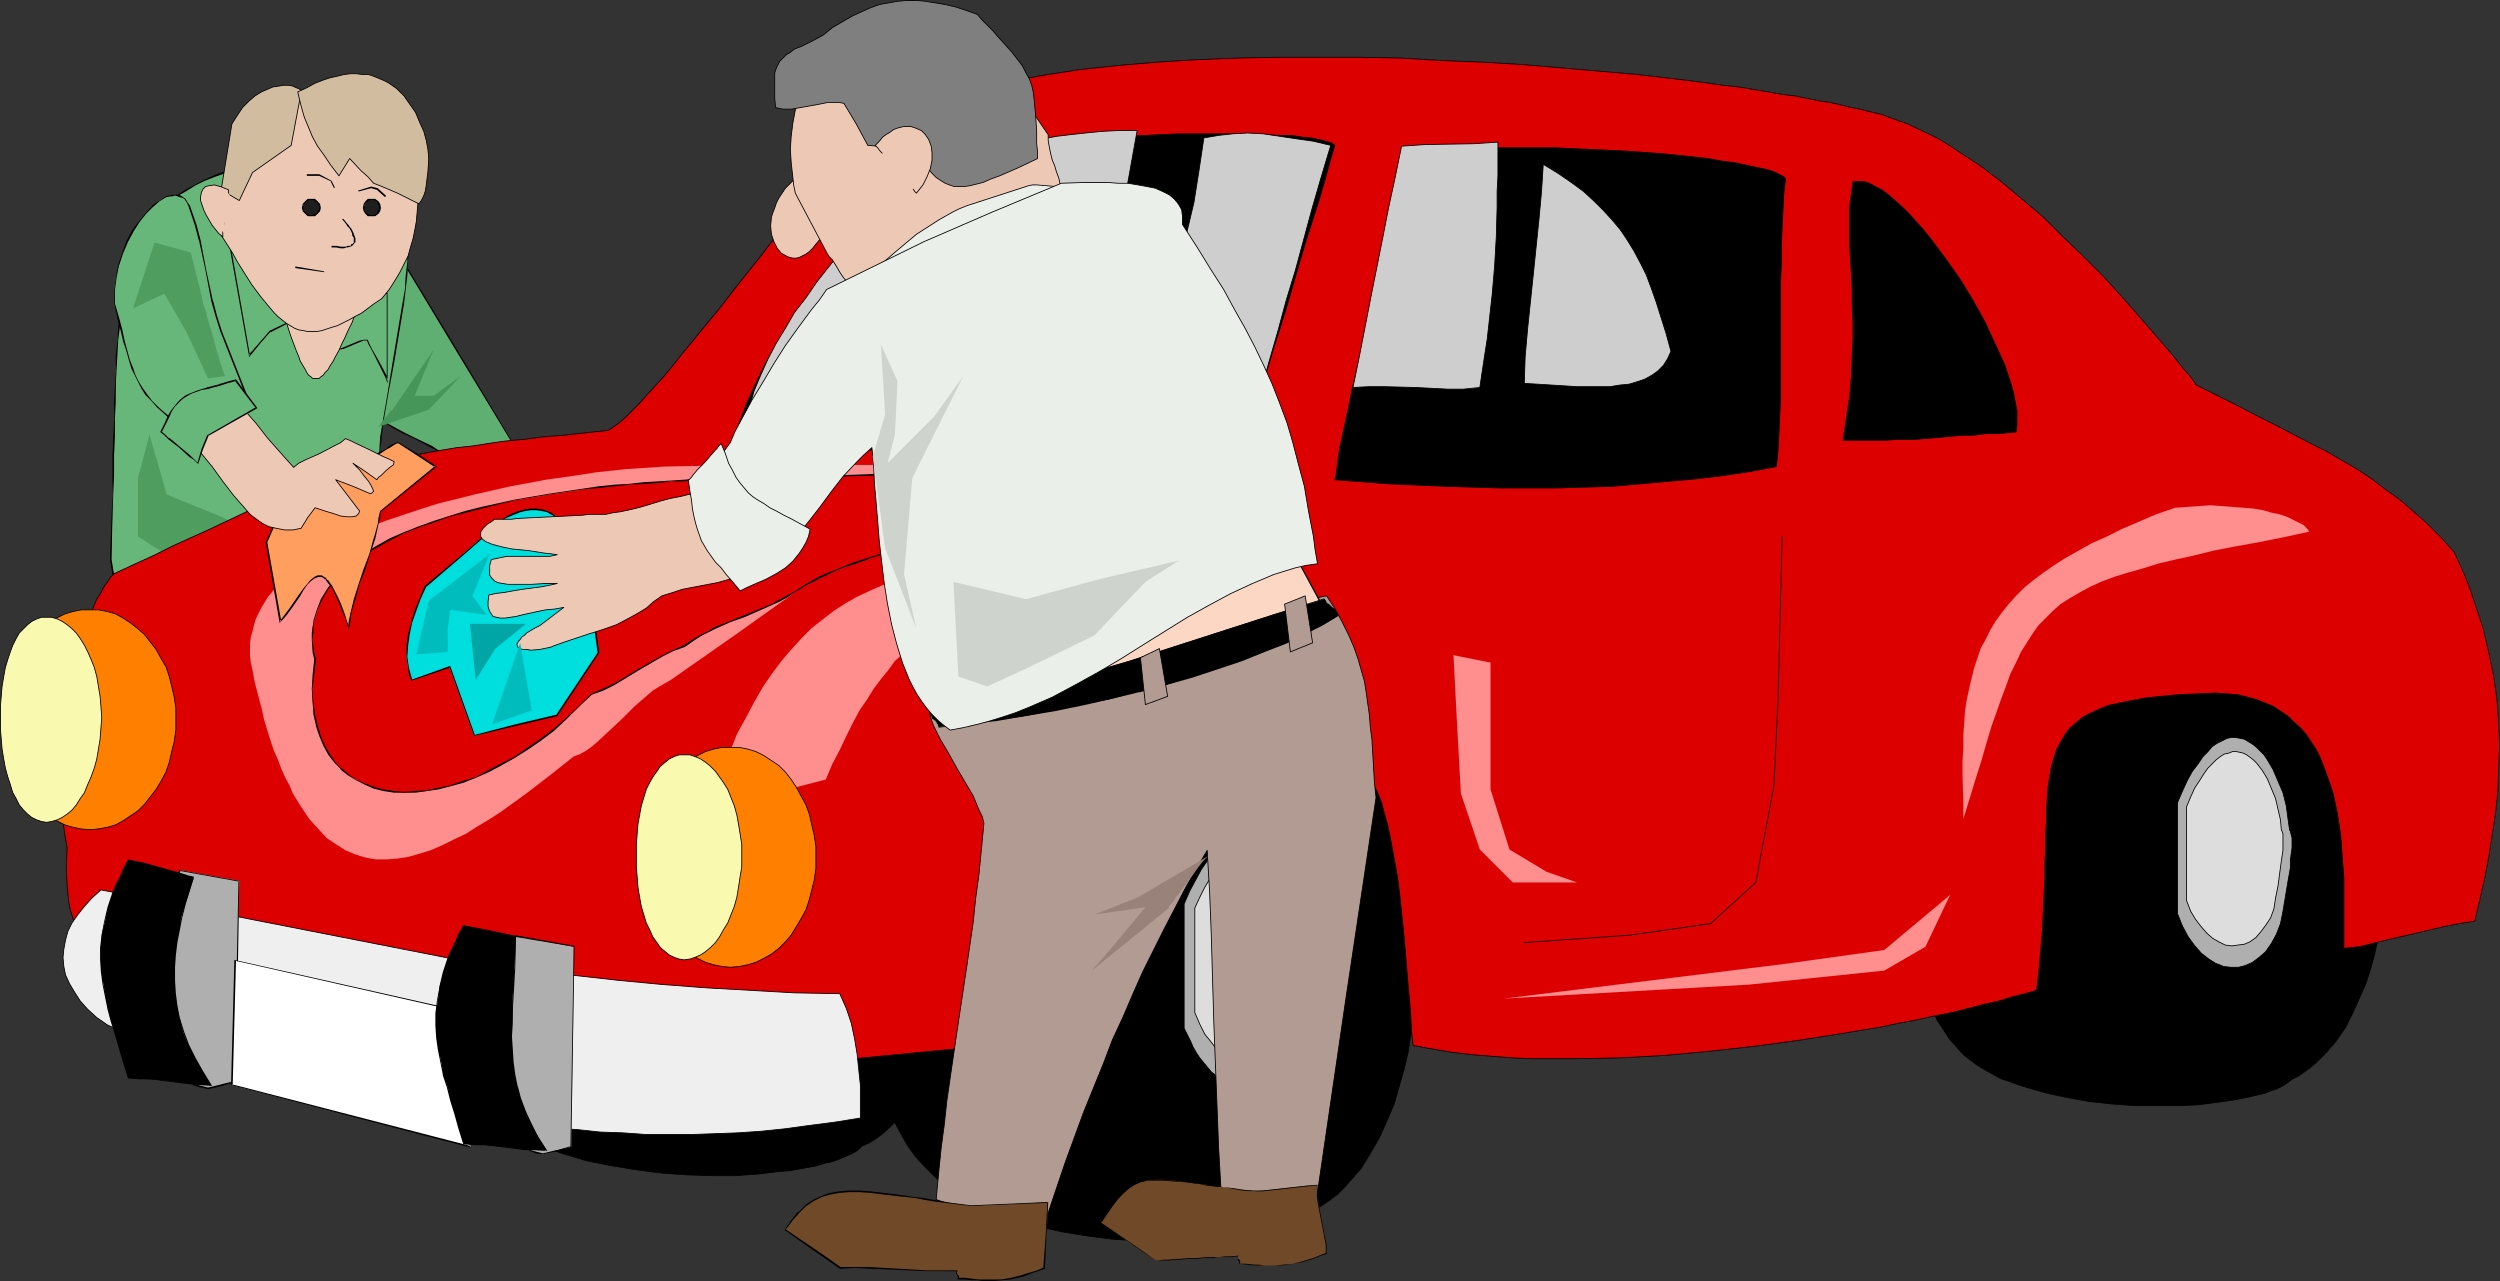 <?xml version="1.0" encoding="UTF-8" standalone="no"?>
<svg
   version="1.0"
   width="129.766mm"
   height="66.497mm"
   id="svg98"
   sodipodi:docname="Car Wash.wmf"
   xmlns:inkscape="http://www.inkscape.org/namespaces/inkscape"
   xmlns:sodipodi="http://sodipodi.sourceforge.net/DTD/sodipodi-0.dtd"
   xmlns="http://www.w3.org/2000/svg"
   xmlns:svg="http://www.w3.org/2000/svg">
  <rect width="100%" height="100%" fill="#333333" stroke="none"/>
  <sodipodi:namedview
     id="namedview98"
     pagecolor="#ffffff"
     bordercolor="#000000"
     borderopacity="0.25"
     inkscape:showpageshadow="2"
     inkscape:pageopacity="0.0"
     inkscape:pagecheckerboard="0"
     inkscape:deskcolor="#d1d1d1"
     inkscape:document-units="mm" />
  <defs
     id="defs1">
    <pattern
       id="WMFhbasepattern"
       patternUnits="userSpaceOnUse"
       width="6"
       height="6"
       x="0"
       y="0" />
  </defs>
  <path
     style="fill:#60af72;fill-opacity:1;fill-rule:evenodd;stroke:none"
     d="m 78.78,50.815 10.827,17.935 10.827,18.096 -6.464,1.293 -6.464,1.293 -1.293,-0.808 -1.454,-0.969 -1.939,-0.808 -1.778,-0.969 -1.939,-0.969 -1.778,-0.969 -1.616,-0.808 -1.293,-0.808 0.162,-4.039 0.485,-4.039 0.808,-3.878 0.808,-3.878 0.646,-3.878 0.808,-3.878 0.485,-4.039 z"
     id="path1" />
  <path
     style="fill:#000000;fill-opacity:1;fill-rule:evenodd;stroke:none"
     d="m 78.942,50.815 h -0.323 l 10.827,17.935 10.989,18.096 v -0.162 l -6.464,1.293 -6.464,1.293 v 0 l -1.293,-0.808 -1.454,-0.969 -3.717,-1.777 -1.939,-0.969 -1.778,-0.969 -1.454,-0.808 -1.293,-0.808 v 0.162 l 0.162,-4.039 0.485,-4.039 0.646,-3.878 0.808,-3.878 0.808,-3.878 0.808,-3.878 0.323,-4.039 0.323,-3.878 -0.323,-0.485 -0.162,4.362 -0.485,4.039 -0.646,3.878 -0.808,3.878 -0.808,3.878 -0.808,3.878 -0.323,4.039 -0.323,4.039 1.454,0.808 1.616,0.969 1.778,0.969 1.778,0.808 3.717,1.939 1.616,0.808 1.293,0.969 6.464,-1.293 6.626,-1.454 L 89.769,68.75 78.618,50.33 Z"
     id="path2" />
  <path
     style="fill:#68b77a;fill-opacity:1;fill-rule:evenodd;stroke:none"
     d="m 44.359,33.688 -2.262,0.808 -2.101,0.969 -1.939,0.808 -1.778,1.131 -1.616,1.131 -1.454,1.131 -1.454,1.293 -1.131,1.293 -1.131,1.454 -1.131,1.616 -0.808,1.777 -0.808,1.616 -0.808,1.939 -0.485,1.939 -0.646,2.1 -0.485,2.1 -0.323,2.424 -0.323,2.424 -0.323,2.585 -0.323,2.585 -0.162,2.908 -0.162,2.908 v 3.07 l -0.162,3.231 -0.162,3.231 v 3.555 l -0.162,3.555 v 3.878 l -0.162,3.878 v 4.039 l -0.162,4.201 -0.162,4.524 0.485,2.908 0.485,2.908 1.131,5.655 31.835,-2.747 1.454,-1.777 1.293,-1.616 1.131,-1.616 1.131,-1.616 2.262,-2.908 1.939,-2.908 1.939,-2.747 2.262,-3.07 1.131,-1.454 1.293,-1.616 1.293,-1.777 1.454,-1.777 V 91.209 l 0.323,-2.747 0.162,-2.747 0.485,-2.908 0.808,-5.655 1.131,-5.978 0.97,-5.817 0.97,-5.817 0.323,-2.747 0.323,-2.747 0.323,-2.585 V 48.876 L 75.548,46.776 71.023,44.837 53.409,37.728 48.884,35.789 Z"
     id="path3" />
  <path
     style="fill:#000000;fill-opacity:1;fill-rule:evenodd;stroke:none"
     d="m 44.359,33.527 -2.262,0.808 -2.101,0.969 -1.939,0.969 -1.778,0.969 -1.616,1.131 -1.454,1.131 v 0.162 l -1.454,1.293 -1.293,1.293 v 0 l -1.131,1.454 -1.131,1.616 -0.808,1.616 -0.808,1.777 -0.808,1.777 -0.485,2.1 -0.646,2.1 v 0 l -0.485,2.1 -0.323,2.424 -0.323,2.424 -0.323,2.585 -0.162,2.585 -0.323,2.908 v 2.908 l -0.162,3.07 -0.162,3.231 v 3.231 l -0.162,3.555 -0.162,3.555 v 3.878 3.878 l -0.162,4.039 -0.323,8.725 0.485,2.908 0.646,2.908 0.97,5.817 31.997,-2.747 1.454,-1.777 1.454,-1.777 1.131,-1.616 1.131,-1.616 2.262,-2.908 1.939,-2.747 1.939,-2.908 2.262,-2.908 1.131,-1.616 1.131,-1.616 1.454,-1.616 1.293,-1.777 0.162,-2.585 0.162,-2.747 0.323,-2.747 0.323,-2.908 0.97,-5.655 1.131,-5.978 0.97,-5.817 0.97,-5.817 0.323,-2.747 0.323,-2.747 0.162,-2.585 0.162,-2.747 L 75.548,46.614 71.185,44.675 53.409,37.566 49.046,35.627 44.359,33.527 v 0.323 l 4.525,2.1 4.525,1.939 17.614,7.109 4.525,1.939 4.525,1.939 H 79.911 v 2.585 l -0.323,2.585 -0.162,2.747 -0.485,2.747 -0.97,5.817 -0.97,5.817 -0.97,5.978 -0.97,5.655 -0.485,2.908 -0.162,2.747 -0.323,2.747 v 2.424 0 l -1.454,1.777 -1.293,1.616 -1.293,1.616 -1.131,1.616 -2.101,2.908 -2.101,2.908 -1.939,2.747 -2.101,3.07 -1.131,1.616 -1.293,1.454 -1.293,1.777 -1.454,1.777 0.162,-0.162 -31.835,2.747 0.162,0.162 -1.131,-5.655 -0.485,-2.908 -0.485,-2.908 0.162,-8.725 0.162,-4.039 0.162,-3.878 v -3.878 l 0.162,-3.555 v -3.555 l 0.162,-3.231 v -3.231 l 0.162,-3.07 0.162,-2.908 0.162,-2.908 0.323,-2.585 0.162,-2.585 0.485,-2.424 0.323,-2.424 0.485,-2.1 v 0 l 0.485,-2.1 0.646,-1.939 0.808,-1.777 0.646,-1.777 0.97,-1.616 0.97,-1.616 1.131,-1.454 v 0 l 1.293,-1.454 1.293,-1.293 v 0.162 l 1.454,-1.293 1.778,-0.969 1.778,-1.131 1.939,-0.969 2.101,-0.808 2.262,-0.808 h -0.162 z"
     id="path4" />
  <path
     style="fill:#4f9e60;fill-opacity:1;fill-rule:evenodd;stroke:none"
     d="m 33.694,109.466 -6.626,-4.201 V 93.794 l 2.262,-8.563 3.394,11.795 9.534,3.878 3.232,1.454 z"
     id="path5" />
  <path
     style="fill:#68b77a;fill-opacity:1;fill-rule:evenodd;stroke:none"
     d="m 66.014,68.427 h 0.646 l 0.808,-0.162 3.07,-1.293 0.808,-0.323 h 0.808 l 0.323,0.808 0.485,0.969 1.131,2.262 1.131,2.1 0.485,0.969 0.323,0.808 V 57.601 l -2.747,-0.646 -2.747,-0.808 -0.323,1.616 -0.485,1.454 -2.747,6.14 -0.646,1.616 z"
     id="path6" />
  <path
     style="fill:#000000;fill-opacity:1;fill-rule:evenodd;stroke:none"
     d="m 65.852,68.588 h 0.808 l 0.808,-0.162 3.07,-1.293 0.808,-0.323 v 0 h 0.808 -0.162 l 0.323,0.808 0.485,0.808 1.131,2.262 1.131,2.262 0.485,0.969 0.485,1.293 V 57.44 l -2.747,-0.646 v 0 l -2.747,-0.646 -0.485,1.616 -0.485,1.454 -2.747,6.14 -0.485,1.616 -0.485,1.616 h 0.162 l 0.485,-1.616 0.646,-1.454 2.586,-6.14 0.485,-1.616 0.485,-1.454 h -0.162 l 2.747,0.808 v 0 l 2.747,0.646 -0.162,-0.162 v 16.965 h 0.162 l -0.162,-0.808 -0.485,-0.969 -1.131,-2.1 -1.293,-2.262 -0.485,-0.969 -0.323,-0.808 h -0.808 l -0.808,0.162 -3.07,1.293 -0.808,0.323 v 0 h -0.646 v 0.162 z"
     id="path7" />
  <path
     style="fill:#68b77a;fill-opacity:1;fill-rule:evenodd;stroke:none"
     d="m 59.711,61.64 -3.394,1.616 -3.394,1.777 -1.939,2.424 -2.101,2.262 -4.04,-22.944 7.434,7.432 z"
     id="path8" />
  <path
     style="fill:#000000;fill-opacity:1;fill-rule:evenodd;stroke:none"
     d="m 59.711,61.802 v -0.323 l -3.394,1.777 -3.394,1.616 -2.101,2.424 -2.101,2.424 h 0.323 L 45.006,46.776 h -0.162 l 7.434,7.432 7.434,7.594 h 0.162 l -7.434,-7.756 -7.757,-7.594 4.202,23.59 2.101,-2.585 2.101,-2.424 v 0.162 l 3.394,-1.777 3.394,-1.616 z"
     id="path9" />
  <path
     style="fill:#000000;fill-opacity:1;fill-rule:evenodd;stroke:#000000;stroke-width:0.162px;stroke-linecap:round;stroke-linejoin:round;stroke-miterlimit:4;stroke-dasharray:none;stroke-opacity:1"
     d="m 277.063,192.192 0.162,1.131 v 1.131 2.747 l -0.162,2.908 -0.323,3.07 -0.485,3.231 -0.808,3.393 -0.97,3.393 -0.97,3.393 -1.454,3.393 -1.454,3.231 -1.778,3.07 -1.778,2.908 -2.262,2.585 -1.131,1.293 -1.131,1.131 -1.293,0.969 -1.293,0.969 -1.293,0.808 -1.454,0.646 -0.646,0.646 -0.646,0.485 -0.97,0.485 -1.131,0.485 -1.131,0.485 -1.293,0.485 -1.454,0.485 -1.616,0.323 -1.778,0.323 -1.616,0.323 -1.939,0.323 -1.939,0.323 -4.202,0.485 -4.363,0.162 -4.686,0.162 -4.686,-0.162 -5.01,-0.323 -5.01,-0.646 -4.848,-0.808 -5.01,-1.131 -4.686,-1.293 -4.686,-1.616 -1.778,-0.808 -1.778,-0.969 -1.778,-1.131 -1.778,-1.131 -1.778,-1.293 -1.778,-1.616 -1.778,-1.777 -1.778,-1.939 -1.616,-2.262 -1.454,-2.585 -1.454,-2.747 -1.293,-3.231 -0.646,-1.777 -0.485,-1.777 -0.485,-1.939 -0.485,-1.939 -0.808,-4.362 -0.162,-2.424 -0.323,-2.424 2.747,-4.524 1.293,-2.1 1.293,-2.1 2.262,-4.039 2.424,-3.716 2.262,-3.716 2.262,-3.393 2.262,-3.393 2.262,-3.231 2.424,-3.231 2.424,-3.231 2.586,-3.07 2.747,-3.07 3.07,-3.231 3.232,-3.231 3.555,-3.393 1.939,-1.616 1.939,-1.777 3.878,-0.485 3.555,-0.485 3.555,-0.323 3.232,-0.162 3.232,-0.162 h 3.07 l 2.909,0.162 h 2.909 l 2.747,0.323 2.424,0.323 2.424,0.485 2.424,0.485 2.262,0.485 2.101,0.646 1.939,0.646 1.939,0.808 1.778,0.808 1.616,0.808 1.616,0.969 1.454,0.969 1.454,1.131 1.293,0.969 1.293,1.131 0.97,1.131 2.101,2.424 1.778,2.424 1.454,2.585 1.131,2.585 0.97,2.747 0.646,2.585 0.646,2.585 0.323,2.585 0.162,2.585 v 2.424 2.262 2.1 l -0.323,1.939 -0.162,1.777 -0.323,1.454 -0.162,1.293 -0.323,0.808 -0.162,0.646 v 0.323 h -0.162 z"
     id="path10" />
  <path
     style="fill:#000000;fill-opacity:1;fill-rule:evenodd;stroke:#000000;stroke-width:0.162px;stroke-linecap:round;stroke-linejoin:round;stroke-miterlimit:4;stroke-dasharray:none;stroke-opacity:1"
     d="m 188.991,179.266 v 1.131 l 0.162,1.131 v 2.747 l -0.162,2.908 -0.323,3.07 -0.485,3.231 -0.808,3.393 -0.97,3.393 -0.97,3.393 -1.454,3.393 -1.454,3.231 -1.778,3.07 -1.778,3.07 -2.262,2.585 -1.131,1.131 -1.131,1.131 -1.293,1.131 -1.293,0.969 -1.293,0.808 -1.454,0.646 -0.646,0.646 -0.646,0.485 -0.97,0.485 -1.131,0.485 -1.131,0.485 -1.293,0.485 -1.616,0.323 -1.454,0.485 -1.778,0.323 -1.778,0.323 -1.778,0.323 -2.101,0.162 -4.04,0.485 -4.525,0.323 h -4.525 l -4.848,-0.162 -4.848,-0.323 -5.01,-0.646 -5.01,-0.808 -4.848,-0.969 -4.848,-1.454 -2.262,-0.808 -2.424,-0.808 -1.616,-0.969 -1.778,-0.808 -1.778,-1.131 -1.939,-1.131 -1.778,-1.293 -1.778,-1.616 -1.778,-1.777 -1.778,-1.939 -1.454,-2.262 -1.616,-2.585 -1.454,-2.908 -0.646,-1.454 -0.646,-1.616 -0.485,-1.777 -0.646,-1.777 -0.485,-1.939 -0.485,-1.939 -0.646,-4.362 -0.323,-2.424 -0.323,-2.424 2.747,-4.524 1.293,-2.1 1.293,-2.1 2.424,-4.039 2.262,-3.716 2.262,-3.555 2.262,-3.555 2.262,-3.393 2.262,-3.231 2.424,-3.231 2.424,-3.07 2.586,-3.231 2.909,-3.07 2.909,-3.231 3.394,-3.07 3.394,-3.393 1.939,-1.777 1.939,-1.616 3.878,-0.646 3.555,-0.323 3.555,-0.323 3.394,-0.162 3.232,-0.162 3.07,-0.162 2.909,0.162 2.747,0.162 2.747,0.162 2.586,0.323 2.424,0.485 2.262,0.485 2.262,0.646 2.101,0.485 1.939,0.646 1.939,0.808 1.778,0.808 1.778,0.969 1.616,0.808 1.454,0.969 1.293,1.131 1.454,0.969 1.131,1.131 1.131,1.131 2.101,2.424 1.778,2.424 1.454,2.585 1.131,2.585 0.97,2.747 0.646,2.585 0.646,2.585 0.323,2.747 0.162,2.424 v 2.424 2.262 2.1 l -0.323,1.939 -0.162,1.777 -0.323,1.454 -0.162,1.293 -0.323,0.969 -0.162,0.485 -0.162,0.323 v 0 z"
     id="path11" />
  <path
     style="fill:#000000;fill-opacity:1;fill-rule:evenodd;stroke:#000000;stroke-width:0.162px;stroke-linecap:round;stroke-linejoin:round;stroke-miterlimit:4;stroke-dasharray:none;stroke-opacity:1"
     d="m 467.266,170.864 0.162,2.1 0.162,2.424 -0.162,2.585 -0.323,2.747 -0.485,2.908 -0.646,3.07 -0.808,3.07 -0.97,3.07 -1.293,2.908 -1.293,2.908 -1.454,2.908 -1.778,2.585 -1.939,2.262 -2.101,2.1 -1.131,0.969 -1.131,0.808 -1.131,0.808 -1.293,0.646 -0.646,0.485 -0.646,0.485 -0.808,0.485 -0.97,0.485 -1.131,0.323 -1.131,0.485 -1.454,0.323 -1.293,0.323 -1.616,0.323 -1.616,0.323 -3.394,0.485 -3.717,0.485 -3.878,0.162 h -4.202 -4.363 l -4.363,-0.323 -4.525,-0.485 -4.525,-0.808 -4.363,-0.969 -4.363,-1.293 -4.202,-1.454 -2.909,-1.616 -1.616,-0.969 -1.293,-0.969 -1.454,-1.131 -1.293,-1.454 -1.454,-1.616 -1.131,-1.777 -1.293,-1.939 -0.97,-2.424 -1.131,-2.424 -0.808,-2.908 -0.808,-3.231 -0.485,-1.616 -0.323,-1.939 -0.323,-1.939 -0.162,-1.939 -0.323,-2.1 -0.162,-2.1 2.424,-4.039 2.101,-3.878 2.101,-3.716 1.939,-3.393 1.778,-3.231 1.616,-3.07 1.778,-3.07 1.778,-2.908 1.939,-2.908 1.939,-2.747 2.101,-2.908 2.262,-2.747 2.586,-2.908 2.747,-2.908 3.07,-2.908 1.616,-1.616 1.778,-1.616 3.394,-0.485 3.394,-0.323 3.07,-0.323 3.07,-0.162 2.747,-0.162 h 2.747 l 2.747,0.162 2.424,0.162 2.586,0.162 2.262,0.323 2.262,0.323 1.939,0.485 2.101,0.485 1.778,0.485 1.939,0.646 1.616,0.646 1.616,0.808 1.616,0.808 1.293,0.808 1.454,0.808 1.131,0.969 1.293,0.969 2.101,1.939 1.778,2.1 1.616,2.262 1.293,2.424 0.97,2.424 0.808,2.262 0.646,2.424 0.646,2.262 0.323,2.424 0.162,2.262 v 2.1 2.1 l -0.162,1.939 -0.162,1.777 -0.162,1.454 -0.323,1.293 -0.162,1.293 -0.323,0.808 -0.162,0.485 v 0.323 z"
     id="path12" />
  <path
     style="fill:#afafaf;fill-opacity:1;fill-rule:evenodd;stroke:#000000;stroke-width:0.162px;stroke-linecap:round;stroke-linejoin:round;stroke-miterlimit:4;stroke-dasharray:none;stroke-opacity:1"
     d="m 449.167,162.786 0.162,0.323 0.162,0.646 0.162,0.646 v 1.939 l -0.162,1.131 -0.162,1.293 v 1.454 l -0.485,2.747 -0.485,2.908 -0.485,2.908 -0.485,2.424 -0.808,2.1 -0.97,1.777 -1.131,1.616 -1.293,1.131 -1.293,0.969 -1.454,0.646 -1.293,0.323 h -1.454 l -1.454,-0.162 -1.616,-0.646 -1.293,-0.808 -1.454,-1.131 -1.293,-1.454 -1.293,-1.777 -1.131,-2.1 -0.97,-2.424 v -21.812 l 0.97,-2.262 0.97,-2.1 0.97,-1.777 1.131,-1.454 0.97,-1.454 0.97,-0.969 0.808,-0.969 0.97,-0.646 0.97,-0.485 0.97,-0.485 0.808,-0.162 h 0.97 l 0.808,0.162 0.808,0.162 0.808,0.485 0.808,0.485 0.808,0.646 0.646,0.646 0.808,0.808 0.646,0.969 1.131,1.939 0.97,2.262 0.97,2.262 0.646,2.585 0.323,2.424 z"
     id="path13" />
  <path
     style="fill:#dddddd;fill-opacity:1;fill-rule:evenodd;stroke:#000000;stroke-width:0.162px;stroke-linecap:round;stroke-linejoin:round;stroke-miterlimit:4;stroke-dasharray:none;stroke-opacity:1"
     d="m 447.551,162.786 0.162,0.323 0.162,0.485 v 0.646 1.616 0.969 l -0.323,2.1 -0.646,4.847 -0.485,2.424 -0.323,2.1 -0.646,1.777 -0.97,1.454 -0.97,1.293 -0.97,1.131 -1.131,0.808 -1.131,0.485 -1.293,0.162 -1.131,0.162 -1.293,-0.162 -1.293,-0.646 -1.131,-0.646 -1.131,-0.969 -1.131,-1.293 -1.131,-1.454 -0.97,-1.616 -0.808,-2.1 v -18.419 l 0.808,-1.939 0.808,-1.777 0.97,-1.454 0.808,-1.293 0.808,-1.131 0.808,-0.808 0.808,-0.808 0.808,-0.646 0.808,-0.485 0.808,-0.162 0.808,-0.323 h 0.646 l 0.808,0.162 0.646,0.162 0.646,0.323 0.646,0.485 0.646,0.485 0.646,0.646 1.131,1.454 0.97,1.616 0.808,1.939 0.808,1.939 0.485,2.1 0.485,2.1 z"
     id="path14" />
  <path
     style="fill:#dd0000;fill-opacity:1;fill-rule:evenodd;stroke:#000000;stroke-width:0.162px;stroke-linecap:round;stroke-linejoin:round;stroke-miterlimit:4;stroke-dasharray:none;stroke-opacity:1"
     d="m 481.487,108.335 -2.586,-2.908 -2.586,-2.585 -2.747,-2.424 -2.586,-2.262 -2.909,-2.1 -2.747,-2.1 -2.909,-1.939 -3.07,-1.777 -3.07,-1.777 -3.232,-1.616 -3.394,-1.777 -3.394,-1.777 -3.555,-1.777 -3.717,-1.939 -3.878,-1.939 -4.202,-2.1 -1.131,-1.616 -1.293,-1.454 -2.747,-3.393 -3.07,-3.555 -3.232,-3.716 -3.394,-3.878 -3.555,-3.878 -3.878,-3.878 -3.878,-3.716 -3.878,-3.878 -4.202,-3.555 -4.04,-3.393 -4.04,-3.07 -4.202,-2.747 -1.939,-1.293 -2.101,-1.293 -1.939,-0.969 -2.101,-0.969 -1.939,-0.969 -1.939,-0.646 -0.808,-0.323 -0.97,-0.323 -1.131,-0.485 -1.293,-0.323 -1.454,-0.323 -1.778,-0.485 -1.778,-0.323 -1.939,-0.485 -2.101,-0.485 -2.101,-0.323 -2.424,-0.485 -2.424,-0.485 -2.586,-0.323 -2.747,-0.485 -2.909,-0.485 -2.909,-0.485 -3.07,-0.323 -3.232,-0.485 -6.464,-0.808 -6.949,-0.808 -7.272,-0.646 -7.434,-0.646 -7.595,-0.646 -7.918,-0.485 -8.08,-0.323 -8.08,-0.485 -8.08,-0.162 h -8.08 -8.242 l -8.08,0.162 -7.918,0.323 -7.757,0.485 -7.595,0.646 -7.434,0.808 -7.272,1.131 -3.394,0.646 -3.394,0.646 -3.394,0.646 -3.07,0.808 -3.232,0.808 -2.909,0.808 -2.909,0.969 -2.909,0.969 -2.586,1.131 -2.586,1.131 -2.424,1.131 -2.262,1.293 -0.97,0.646 -0.808,0.969 -1.131,1.131 -1.131,1.293 -1.293,1.616 -1.454,1.616 -1.454,1.939 -1.616,1.939 -1.616,2.1 -1.778,2.1 -3.555,4.686 -3.717,4.847 -3.878,4.847 -3.878,5.009 -3.878,4.686 -3.717,4.524 -1.778,2.262 -1.616,1.939 -1.778,1.939 -1.616,1.777 -1.454,1.616 -1.454,1.454 -1.293,1.293 -1.131,0.969 -1.131,0.808 -0.97,0.646 -4.525,0.485 -4.363,0.485 -4.04,0.323 -3.717,0.485 -3.555,0.323 -3.394,0.485 -3.07,0.485 -3.07,0.323 -2.909,0.485 -2.747,0.485 -2.586,0.485 -2.586,0.485 -4.848,1.131 -4.686,1.454 -4.686,1.454 -4.686,1.777 -2.424,0.969 -2.424,0.969 -2.586,1.131 -2.747,1.131 -2.747,1.293 -3.07,1.454 -3.07,1.454 -3.232,1.454 -3.555,1.616 -3.555,1.777 -3.878,1.777 -4.202,1.939 -0.323,0.323 -0.323,0.323 -0.646,0.969 -0.485,0.646 -0.485,0.808 -0.485,0.969 -0.646,0.969 -0.485,1.131 -0.485,1.131 -1.131,2.747 -1.131,3.07 -0.97,3.393 -0.97,3.716 -0.646,4.039 -0.646,4.362 -0.485,4.524 -0.162,4.847 v 2.585 2.585 l 0.162,2.585 0.323,2.747 0.323,2.585 0.485,2.747 -0.162,3.878 0.162,3.555 0.323,3.231 0.323,1.616 0.485,1.454 0.323,1.454 0.485,1.454 0.646,1.293 0.646,1.131 0.808,1.131 0.646,1.131 0.97,0.808 0.97,0.969 62.216,10.179 62.216,10.179 21.816,-1.939 21.654,-2.1 1.778,-4.039 1.616,-3.878 1.616,-3.716 1.616,-3.555 1.454,-3.393 1.616,-3.231 1.454,-3.231 1.616,-2.908 1.454,-2.908 1.616,-2.585 1.616,-2.585 1.778,-2.424 1.778,-2.262 1.778,-1.939 1.939,-1.939 1.939,-1.777 2.101,-1.616 2.101,-1.454 2.424,-1.454 2.424,-0.969 2.747,-1.131 2.747,-0.808 3.07,-0.646 3.07,-0.485 3.394,-0.323 3.717,-0.323 h 3.717 l 4.04,0.162 4.202,0.323 4.686,0.485 4.686,0.646 5.171,0.808 0.485,0.646 0.485,0.969 0.485,0.969 0.485,1.131 0.485,1.293 0.323,1.293 0.808,2.908 0.646,3.07 0.646,3.555 0.646,3.555 0.485,3.878 0.808,7.756 0.646,7.756 0.323,3.716 0.323,3.555 0.162,3.393 0.323,3.07 3.555,0.646 3.878,0.646 3.878,0.485 4.04,0.323 4.04,0.323 4.202,0.162 h 4.202 4.202 l 8.726,-0.162 8.726,-0.485 8.726,-0.808 8.726,-0.969 8.403,-1.131 8.242,-1.293 3.878,-0.646 4.04,-0.646 3.717,-0.808 3.555,-0.646 3.555,-0.808 3.394,-0.646 3.232,-0.808 3.07,-0.808 2.909,-0.646 2.586,-0.808 2.586,-0.646 2.262,-0.646 0.485,-4.201 0.323,-3.878 0.323,-3.716 0.162,-3.555 0.162,-3.393 0.162,-3.231 v -3.07 l 0.162,-2.908 v -2.747 l 0.162,-2.585 v -2.424 l 0.162,-2.262 0.162,-2.1 0.323,-1.939 0.323,-1.939 0.485,-1.616 0.485,-1.616 0.808,-1.454 0.808,-1.454 0.97,-1.293 1.131,-0.969 1.293,-1.131 1.454,-0.808 1.778,-0.808 1.939,-0.808 2.262,-0.485 2.424,-0.485 2.586,-0.485 3.07,-0.323 3.394,-0.323 3.555,-0.162 3.878,-0.162 2.101,0.162 2.101,0.162 1.939,0.485 1.778,0.485 1.616,0.646 1.616,0.646 1.454,0.969 1.454,0.969 1.131,1.131 1.293,1.131 1.131,1.293 0.97,1.454 0.97,1.454 0.808,1.616 0.646,1.616 0.646,1.777 0.646,1.777 0.646,1.939 0.808,3.878 0.646,4.039 0.323,4.362 0.323,4.362 v 4.524 4.686 4.524 l 3.07,-0.323 3.232,-0.808 13.09,-3.07 3.232,-0.646 3.07,-0.485 1.939,-8.402 0.808,-4.201 0.646,-4.201 0.646,-4.201 0.485,-4.362 0.162,-4.524 0.162,-4.362 -0.162,-4.524 -0.323,-4.524 -0.646,-4.686 -0.97,-4.686 -1.131,-4.847 -1.616,-4.847 -0.808,-2.424 -0.97,-2.585 -1.131,-2.585 z"
     id="path15" />
  <path
     style="fill:#000000;fill-opacity:1;fill-rule:evenodd;stroke:#000000;stroke-width:0.162px;stroke-linecap:round;stroke-linejoin:round;stroke-miterlimit:4;stroke-dasharray:none;stroke-opacity:1"
     d="m 261.873,28.518 -0.97,3.231 -0.97,3.555 -1.131,3.878 -1.293,4.039 -1.293,4.039 -1.293,4.362 -2.586,8.887 -2.747,8.725 -1.293,4.362 -1.293,4.201 -1.131,4.039 -1.131,3.716 -1.131,3.555 -0.97,3.393 -2.747,-0.485 -2.747,-0.485 -5.979,-0.808 -6.141,-0.485 -6.464,-0.646 -6.626,-0.323 -6.787,-0.323 -13.574,-0.323 -6.787,-0.162 -6.787,-0.162 h -6.464 l -6.141,-0.162 -5.979,-0.162 -2.909,-0.162 -2.747,-0.162 -2.747,-0.162 -2.424,-0.162 -2.424,-0.162 -2.424,-0.323 1.293,-3.878 1.454,-3.878 1.778,-3.878 1.778,-3.716 2.101,-3.555 2.262,-3.555 2.262,-3.555 2.424,-3.393 5.171,-6.786 5.171,-6.625 2.586,-3.07 2.586,-3.231 2.747,-3.07 2.424,-3.07 1.616,-0.485 1.778,-0.323 2.101,-0.485 2.262,-0.485 2.424,-0.323 2.747,-0.485 2.747,-0.323 2.909,-0.323 3.07,-0.323 3.07,-0.323 6.464,-0.485 6.787,-0.323 6.626,-0.323 6.626,-0.323 h 6.302 5.979 2.747 l 2.586,0.162 2.424,0.162 h 2.424 l 1.939,0.323 1.778,0.162 1.616,0.323 1.293,0.323 1.131,0.323 z"
     id="path16" />
  <path
     style="fill:#000000;fill-opacity:1;fill-rule:evenodd;stroke:#000000;stroke-width:0.162px;stroke-linecap:round;stroke-linejoin:round;stroke-miterlimit:4;stroke-dasharray:none;stroke-opacity:1"
     d="m 274.639,32.88 -0.162,1.454 -0.323,1.616 -0.485,3.393 -0.808,3.555 -0.646,3.878 -0.97,4.039 -0.97,4.201 -1.939,8.563 -2.101,8.563 -0.97,4.201 -0.808,4.039 -0.808,3.716 -0.808,3.716 -0.485,3.393 -0.162,1.454 -0.323,1.454 10.666,0.808 10.827,0.485 10.989,0.323 h 10.989 l 10.989,-0.323 5.494,-0.485 5.333,-0.485 5.494,-0.485 5.333,-0.646 5.333,-0.808 5.171,-0.969 0.323,-3.07 0.162,-3.07 0.162,-3.393 0.162,-3.555 V 74.728 55.662 l 0.162,-3.716 v -3.716 l 0.162,-3.555 0.162,-3.393 0.162,-3.231 0.323,-2.908 -0.162,-0.323 -0.162,-0.162 -0.97,-0.485 -0.97,-0.485 -1.616,-0.485 -1.616,-0.323 -2.262,-0.485 -2.262,-0.485 -2.586,-0.323 -2.586,-0.485 -2.909,-0.323 -3.07,-0.323 -3.232,-0.323 -6.787,-0.485 -6.787,-0.323 -6.949,-0.323 h -3.394 -6.464 -3.07 l -2.909,0.162 -2.747,0.162 -2.424,0.323 -2.262,0.162 -2.101,0.323 -1.778,0.485 -1.454,0.485 -1.131,0.485 -0.323,0.323 -0.323,0.323 -0.323,0.323 z"
     id="path17" />
  <path
     style="fill:#000000;fill-opacity:1;fill-rule:evenodd;stroke:#000000;stroke-width:0.162px;stroke-linecap:round;stroke-linejoin:round;stroke-miterlimit:4;stroke-dasharray:none;stroke-opacity:1"
     d="m 363.519,35.627 -0.323,2.424 -0.323,2.424 v 2.585 2.424 2.747 l 0.162,2.747 0.162,2.747 0.162,3.07 v 3.07 l 0.162,3.231 v 3.393 l -0.162,3.555 -0.162,3.878 -0.323,3.878 -0.646,4.201 -0.646,4.362 h 6.141 2.262 l 2.101,-0.162 h 1.939 1.616 l 5.818,-0.485 1.616,-0.162 1.778,-0.162 h 2.262 l 2.424,-0.323 h 1.293 1.454 l 1.454,-0.162 1.778,-0.162 0.162,-1.293 v -1.293 -1.616 l -0.323,-1.616 -0.323,-1.777 -0.485,-1.777 -0.646,-1.939 -0.646,-1.939 -0.97,-2.1 -0.97,-2.1 -1.939,-4.201 -2.424,-4.362 -2.586,-4.201 -2.747,-3.878 -2.909,-3.878 -1.293,-1.616 -1.454,-1.616 -1.454,-1.616 -1.293,-1.293 -1.454,-1.293 -1.293,-1.131 -1.293,-0.969 -1.293,-0.646 -1.131,-0.646 -1.131,-0.323 h -1.131 z"
     id="path18" />
  <path
     style="fill:#efefef;fill-opacity:1;fill-rule:evenodd;stroke:#000000;stroke-width:0.162px;stroke-linecap:round;stroke-linejoin:round;stroke-miterlimit:4;stroke-dasharray:none;stroke-opacity:1"
     d="m 168.791,219.337 -5.01,0.808 -5.01,0.646 -4.686,0.646 -4.686,0.485 -4.686,0.323 -4.525,0.162 -4.525,0.162 h -4.363 -4.525 l -4.525,-0.323 -4.525,-0.162 -4.525,-0.485 -4.848,-0.323 -4.686,-0.646 -5.01,-0.485 -5.171,-0.646 -5.171,-0.808 -4.848,-0.646 -4.848,-0.808 -4.686,-0.646 -4.525,-0.808 -4.363,-0.969 -8.726,-1.777 -4.202,-0.969 -4.363,-1.131 -4.202,-1.293 -4.363,-1.454 -4.363,-1.454 -4.525,-1.616 -4.525,-1.939 -4.686,-2.1 -2.101,-1.454 -1.778,-1.616 -1.454,-1.616 -1.131,-1.777 -0.97,-1.616 -0.808,-1.777 -0.323,-1.616 -0.162,-1.777 0.162,-1.616 0.323,-1.777 0.485,-1.777 0.808,-1.616 1.131,-1.616 1.293,-1.616 1.454,-1.616 1.778,-1.616 75.79,14.865 17.291,1.939 8.726,0.969 8.565,0.808 8.565,0.646 8.565,0.485 8.565,0.485 8.888,0.162 1.293,2.908 0.97,2.908 0.646,3.07 0.485,2.908 0.323,3.07 0.323,3.07 v 3.231 z"
     id="path19" />
  <path
     style="fill:#cecece;fill-opacity:1;fill-rule:evenodd;stroke:#000000;stroke-width:0.162px;stroke-linecap:round;stroke-linejoin:round;stroke-miterlimit:4;stroke-dasharray:none;stroke-opacity:1"
     d="m 223.089,25.609 -8.888,49.603 -0.162,1.131 -0.162,0.808 -0.323,0.808 -0.485,0.646 -0.808,1.131 -0.808,0.808 -1.131,0.646 -1.131,0.485 -1.131,0.485 -1.131,0.485 -30.381,0.323 -30.381,0.323 0.808,-3.231 0.97,-3.393 1.293,-3.07 1.454,-3.231 1.616,-3.07 1.778,-2.908 1.778,-3.07 2.262,-2.908 2.101,-3.07 2.424,-3.07 2.424,-3.07 2.586,-3.07 2.586,-3.07 2.586,-3.231 5.494,-6.625 3.232,-0.485 2.909,-0.646 2.909,-0.646 2.586,-0.646 2.586,-0.646 2.424,-0.646 4.848,-1.293 4.848,-0.969 2.586,-0.485 2.747,-0.323 2.909,-0.323 3.232,-0.323 3.232,-0.162 z"
     id="path20" />
  <path
     style="fill:#cecece;fill-opacity:1;fill-rule:evenodd;stroke:#000000;stroke-width:0.162px;stroke-linecap:round;stroke-linejoin:round;stroke-miterlimit:4;stroke-dasharray:none;stroke-opacity:1"
     d="m 236.178,27.064 -0.485,3.231 -0.485,3.231 -0.97,6.14 -1.454,6.14 -1.293,6.14 -1.454,5.978 -1.293,6.14 -1.131,6.301 -0.485,3.07 -0.485,3.231 0.646,0.485 0.808,0.162 1.131,0.323 h 1.131 1.131 1.454 2.909 l 6.141,-0.323 h 2.747 1.293 l 1.131,0.162 1.778,-6.463 1.778,-6.14 1.616,-5.978 1.778,-5.817 1.616,-5.978 1.616,-5.978 1.778,-6.14 1.939,-6.463 -3.394,-0.808 -3.394,-0.485 -3.232,-0.485 -3.232,-0.485 -3.07,-0.162 -2.909,0.162 -2.909,0.323 z"
     id="path21" />
  <path
     style="fill:#cecece;fill-opacity:1;fill-rule:evenodd;stroke:#000000;stroke-width:0.162px;stroke-linecap:round;stroke-linejoin:round;stroke-miterlimit:4;stroke-dasharray:none;stroke-opacity:1"
     d="m 265.428,76.021 3.07,-0.162 h 3.232 l 6.141,0.162 6.141,0.323 h 3.07 l 3.232,-0.323 0.485,-3.231 0.485,-3.231 0.485,-3.07 0.323,-2.908 0.646,-5.817 0.485,-5.655 0.323,-5.655 0.162,-5.817 v -3.07 l 0.162,-3.07 v -6.625 l -2.262,0.162 -2.424,0.162 -9.534,0.162 -2.424,0.162 -2.262,0.162 -1.293,6.301 -1.293,5.978 -1.131,5.817 -1.131,5.655 -1.131,5.655 -1.131,5.817 -1.131,5.817 z"
     id="path22" />
  <path
     style="fill:#cecece;fill-opacity:1;fill-rule:evenodd;stroke:#000000;stroke-width:0.162px;stroke-linecap:round;stroke-linejoin:round;stroke-miterlimit:4;stroke-dasharray:none;stroke-opacity:1"
     d="m 302.757,32.234 -0.323,5.17 -0.485,5.332 -1.131,10.987 -1.131,10.825 -0.485,5.494 -0.162,5.17 2.747,0.162 2.586,0.162 2.586,0.162 2.424,0.162 h 2.101 2.262 2.101 l 1.939,-0.323 1.778,-0.162 1.616,-0.485 1.454,-0.485 1.454,-0.808 1.131,-0.808 1.131,-1.131 0.808,-1.293 0.646,-1.454 -0.97,-3.555 -0.97,-3.07 -0.97,-3.07 -0.97,-2.747 -0.97,-2.585 -1.131,-2.262 -1.293,-2.424 -1.293,-2.1 -1.293,-1.939 -1.616,-1.939 -1.778,-1.939 -1.778,-1.777 -2.101,-1.939 -2.424,-1.777 -2.586,-1.777 z"
     id="path23" />
  <path
     style="fill:#ff7f00;fill-opacity:1;fill-rule:evenodd;stroke:#000000;stroke-width:0.162px;stroke-linecap:round;stroke-linejoin:round;stroke-miterlimit:4;stroke-dasharray:none;stroke-opacity:1"
     d="m 17.695,119.646 h -1.778 l -1.616,0.323 -1.616,0.485 -1.616,0.808 -1.454,0.969 -1.293,1.131 -1.293,1.131 -1.293,1.454 -0.97,1.454 -0.97,1.777 -0.808,1.616 -0.808,1.939 -0.485,1.939 -0.485,2.1 -0.323,2.1 v 2.262 2.1 l 0.323,2.262 0.485,1.939 0.485,2.1 0.808,1.939 0.808,1.777 0.97,1.616 0.97,1.454 1.293,1.454 1.293,1.293 1.293,0.969 1.454,0.969 1.616,0.808 1.616,0.485 1.616,0.323 1.778,0.162 1.616,-0.162 1.778,-0.323 1.616,-0.485 1.454,-0.808 1.454,-0.969 1.454,-0.969 1.293,-1.293 1.131,-1.454 1.131,-1.454 0.97,-1.616 0.97,-1.777 0.646,-1.939 0.485,-2.1 0.485,-1.939 0.323,-2.262 v -2.1 -2.262 l -0.323,-2.1 -0.485,-2.1 -0.485,-1.939 -0.646,-1.939 -0.97,-1.616 -0.97,-1.777 -1.131,-1.454 -1.131,-1.454 -1.293,-1.131 -1.454,-1.131 -1.454,-0.969 -1.454,-0.808 -1.616,-0.485 -1.778,-0.323 z"
     id="path24" />
  <path
     style="fill:#f9f9af;fill-opacity:1;fill-rule:evenodd;stroke:#000000;stroke-width:0.162px;stroke-linecap:round;stroke-linejoin:round;stroke-miterlimit:4;stroke-dasharray:none;stroke-opacity:1"
     d="M 9.13,121.1 H 8.161 l -0.97,0.323 -0.97,0.485 -0.808,0.646 -0.808,0.808 -0.808,0.808 -0.646,1.131 -0.646,1.293 -0.485,1.293 -0.485,1.454 -0.485,1.616 -0.323,1.777 -0.323,1.939 -0.162,1.939 -0.162,1.939 v 2.262 2.1 l 0.162,2.1 0.162,1.939 0.323,1.939 0.323,1.777 0.485,1.777 0.485,1.454 0.485,1.616 0.646,1.131 0.646,1.293 0.808,0.969 0.808,0.808 0.808,0.646 0.97,0.485 0.97,0.323 0.97,0.162 0.97,-0.162 1.131,-0.323 0.97,-0.485 0.97,-0.646 0.97,-0.808 0.808,-0.969 0.808,-1.293 0.808,-1.131 0.646,-1.616 0.646,-1.454 0.646,-1.777 0.485,-1.777 0.323,-1.939 0.323,-1.939 0.162,-2.1 0.162,-2.1 -0.162,-2.262 -0.162,-1.939 -0.323,-1.939 -0.323,-1.939 -0.485,-1.777 -0.646,-1.616 -0.646,-1.454 -0.646,-1.293 -0.808,-1.293 -0.808,-1.131 -0.808,-0.808 -0.97,-0.808 -0.97,-0.646 -0.97,-0.485 -1.131,-0.323 z"
     id="path25" />
  <path
     style="fill:#afafaf;fill-opacity:1;fill-rule:evenodd;stroke:#000000;stroke-width:0.162px;stroke-linecap:round;stroke-linejoin:round;stroke-miterlimit:4;stroke-dasharray:none;stroke-opacity:1"
     d="m 256.863,183.306 0.162,0.485 0.162,0.485 0.162,0.808 v 0.969 1.293 l -0.162,1.131 -0.162,1.454 -0.162,1.454 -0.485,3.231 -0.485,3.231 -0.485,3.07 -0.323,1.454 -0.323,1.454 -0.323,1.131 -1.131,2.262 -0.485,0.969 -1.293,1.616 -1.293,1.293 -1.454,1.131 -1.616,0.646 -1.616,0.485 h -1.616 l -1.616,-0.323 -1.616,-0.646 -1.616,-0.969 -1.454,-1.131 -1.454,-1.777 -0.808,-0.969 -0.646,-0.969 -0.646,-1.131 -0.485,-1.131 -0.646,-1.293 -0.646,-1.293 v -24.398 l 1.131,-2.585 1.131,-2.1 1.131,-2.1 1.131,-1.616 0.97,-1.616 1.131,-1.131 1.131,-0.969 1.131,-0.808 0.97,-0.646 0.97,-0.323 0.97,-0.323 h 1.131 l 0.97,0.162 0.808,0.323 0.97,0.485 0.808,0.485 0.808,0.646 0.808,0.808 0.808,0.969 0.646,0.969 1.293,2.262 1.293,2.424 0.97,2.585 0.646,2.747 0.485,2.747 z"
     id="path26" />
  <path
     style="fill:#dddddd;fill-opacity:1;fill-rule:evenodd;stroke:#000000;stroke-width:0.162px;stroke-linecap:round;stroke-linejoin:round;stroke-miterlimit:4;stroke-dasharray:none;stroke-opacity:1"
     d="m 254.924,183.306 0.323,0.323 0.162,0.485 v 0.646 0.808 0.969 1.131 l -0.323,2.424 -0.323,2.747 -0.485,2.585 -0.485,2.585 -0.485,2.424 -0.646,2.1 -0.97,1.616 -1.131,1.454 -1.131,1.131 -1.293,0.808 -1.293,0.646 -1.293,0.323 h -1.293 l -1.454,-0.162 -1.293,-0.485 -1.454,-0.808 -1.293,-1.131 -1.131,-1.454 -1.293,-1.616 -0.97,-1.939 -0.97,-2.262 v -20.52 l 0.97,-2.1 0.97,-1.939 0.97,-1.616 0.808,-1.454 0.97,-1.293 0.97,-0.969 0.808,-0.808 0.97,-0.808 0.808,-0.485 0.808,-0.323 0.808,-0.162 h 0.97 l 0.808,0.162 0.808,0.162 0.646,0.323 0.808,0.485 0.646,0.646 0.646,0.646 1.293,1.616 1.131,1.939 0.97,2.1 0.646,2.262 0.646,2.262 0.485,2.262 z"
     id="path27" />
  <path
     style="fill:#ff8e8e;fill-opacity:1;fill-rule:evenodd;stroke:none"
     d="m 225.028,111.244 -3.394,0.646 -3.07,0.646 -3.07,0.646 -3.07,0.485 -2.747,0.646 -2.747,0.485 -2.586,0.646 -2.424,0.485 -2.424,0.646 -2.262,0.646 -2.262,0.808 -2.101,0.646 -1.939,0.808 -1.939,0.808 -1.939,0.808 -1.778,0.969 -1.778,1.131 -1.616,0.969 -1.616,1.293 -1.616,1.293 -1.454,1.454 -1.616,1.454 -1.293,1.777 -1.454,1.777 -1.454,1.939 -1.293,2.1 -1.454,2.1 -1.293,2.424 -1.293,2.585 -1.293,2.747 -1.454,2.747 -1.293,3.07 -4.363,1.131 -4.363,1.131 -11.797,-3.716 1.616,-3.716 1.454,-3.716 1.778,-3.231 1.616,-3.07 1.778,-3.07 1.778,-2.585 1.939,-2.585 1.939,-2.262 1.939,-2.1 1.939,-1.939 2.262,-1.777 2.101,-1.616 2.262,-1.454 2.262,-1.293 2.424,-1.131 2.586,-1.131 2.424,-0.808 2.747,-0.808 2.586,-0.646 2.909,-0.485 2.909,-0.485 2.909,-0.323 3.07,-0.323 3.232,-0.162 3.232,-0.162 h 3.394 3.394 3.717 l 3.717,0.162 3.717,0.162 3.878,0.162 z"
     id="path28" />
  <path
     style="fill:none;stroke:#000000;stroke-width:0.162px;stroke-linecap:round;stroke-linejoin:round;stroke-miterlimit:4;stroke-dasharray:none;stroke-opacity:1"
     d="m 349.621,105.265 -0.808,32.153 -0.808,16.804 -3.555,18.904 -8.888,8.079 -15.998,2.262 -20.523,1.454"
     id="path29" />
  <path
     style="fill:#ff8e8e;fill-opacity:1;fill-rule:evenodd;stroke:none"
     d="m 292.415,129.986 v 24.882 l 3.717,11.795 7.272,4.362 5.979,2.1 h -12.605 l -6.464,-6.463 -3.717,-10.987 -0.808,-14.703 -0.646,-12.441 z"
     id="path30" />
  <path
     style="fill:#ff8e8e;fill-opacity:1;fill-rule:evenodd;stroke:none"
     d="m 130.33,91.532 -2.262,0.162 -2.586,0.162 -2.586,0.162 -2.909,0.323 -3.07,0.323 -3.07,0.485 -3.394,0.485 -3.394,0.485 -6.949,1.293 -7.11,1.616 -7.11,1.777 -3.555,1.131 -3.394,1.131 -3.394,1.131 -3.232,1.293 -3.07,1.454 -2.909,1.454 -2.909,1.454 -2.586,1.616 -2.424,1.777 -2.262,1.939 -1.778,1.777 -1.778,2.1 -1.293,2.1 -1.131,2.262 -0.323,1.131 -0.323,1.293 -0.323,1.131 -0.162,1.293 v 1.131 1.293 l 0.162,1.293 0.323,1.454 0.485,2.585 0.646,2.424 0.646,2.424 0.485,2.262 0.646,2.1 0.646,2.1 0.646,1.939 0.808,1.777 0.646,1.777 0.808,1.777 0.808,1.454 0.646,1.616 1.616,2.585 1.616,2.424 1.778,1.939 1.616,1.777 1.939,1.293 1.778,1.131 1.939,0.808 2.101,0.646 1.939,0.323 h 2.101 l 2.101,-0.162 2.101,-0.323 2.262,-0.646 2.101,-0.646 2.262,-0.969 2.262,-1.131 2.424,-1.131 2.262,-1.454 2.424,-1.454 2.262,-1.454 4.686,-3.393 4.848,-3.716 4.686,-3.716 1.293,-0.485 1.131,-0.646 1.131,-0.808 1.131,-0.969 2.424,-2.262 2.424,-2.262 2.424,-2.424 2.424,-2.1 1.131,-0.969 1.293,-0.808 1.131,-0.646 1.131,-0.646 12.928,-9.048 12.928,-9.21 0.97,-0.646 0.97,-0.485 1.293,-0.646 1.293,-0.646 1.616,-0.808 1.778,-0.485 1.778,-0.808 2.101,-0.646 2.101,-0.808 2.262,-0.646 2.262,-0.646 2.424,-0.808 5.171,-1.293 5.656,-1.293 5.818,-1.293 5.979,-1.131 6.141,-1.131 6.302,-0.969 6.302,-0.646 6.141,-0.646 6.302,-0.323 5.979,-0.162 -6.949,-1.293 -6.787,-1.131 -6.464,-0.969 -6.464,-0.969 -6.464,-0.646 -6.302,-0.646 -6.302,-0.485 -6.302,-0.323 -6.302,-0.323 -6.464,-0.162 h -6.626 -6.787 -7.11 -7.11 l -7.595,0.162 z"
     id="path31" />
  <path
     style="fill:#dd0000;fill-opacity:1;fill-rule:evenodd;stroke:none"
     d="m 136.309,94.117 -2.262,0.162 -2.424,0.162 -2.586,0.162 -2.747,0.162 -2.909,0.323 -2.909,0.162 -3.07,0.323 -3.232,0.485 -6.464,0.969 -6.626,1.131 -6.626,1.454 -3.232,0.808 -3.07,0.808 -3.07,1.131 -3.07,0.969 -2.747,1.293 -2.747,1.131 -2.586,1.454 -2.262,1.454 -2.262,1.454 -1.939,1.777 -1.616,1.777 -1.454,1.777 -1.293,2.1 -0.808,2.1 -0.646,2.262 -0.323,1.131 v 1.131 1.293 l 0.162,2.585 0.323,1.293 -0.323,3.07 -0.162,2.747 v 2.585 l 0.323,2.424 0.485,2.1 0.646,2.1 0.808,1.939 0.97,1.616 1.131,1.616 1.131,1.293 1.616,1.293 1.454,0.808 1.616,0.969 1.778,0.646 1.939,0.485 2.101,0.323 1.939,0.162 2.262,-0.162 2.262,-0.162 2.262,-0.485 2.424,-0.485 2.424,-0.808 2.424,-0.969 2.424,-1.131 2.586,-1.293 2.586,-1.293 2.424,-1.777 2.586,-1.777 2.586,-1.939 2.586,-2.262 2.424,-2.262 2.424,-2.585 2.424,-0.808 2.262,-1.131 4.525,-2.747 4.686,-2.585 2.101,-1.293 2.424,-0.808 1.616,-1.131 1.454,-0.808 1.454,-0.969 1.454,-0.646 2.747,-1.131 2.747,-1.131 2.747,-1.131 2.747,-1.131 1.454,-0.808 1.616,-0.808 1.454,-0.808 1.616,-1.131 0.97,-0.646 0.97,-0.485 1.293,-0.646 1.293,-0.646 1.616,-0.808 1.778,-0.485 1.778,-0.808 2.101,-0.646 2.101,-0.808 2.262,-0.646 2.262,-0.646 2.424,-0.808 5.171,-1.293 5.656,-1.293 5.818,-1.293 5.979,-1.131 6.141,-1.131 6.302,-0.969 6.302,-0.646 6.141,-0.646 6.302,-0.323 5.979,-0.162 -3.394,-0.646 -3.394,-0.646 -3.394,-0.485 -3.232,-0.646 -6.302,-0.808 -5.979,-0.646 -5.979,-0.646 -5.818,-0.323 -5.656,-0.162 -5.818,-0.162 h -5.818 -5.979 l -5.979,0.162 -6.302,0.162 -6.626,0.323 -6.949,0.162 -3.555,0.162 h -3.878 l -3.717,0.162 z"
     id="path32" />
  <path
     style="fill:#000000;fill-opacity:1;fill-rule:evenodd;stroke:none"
     d="m 136.309,93.955 -2.262,0.162 -2.424,0.162 -2.586,0.162 -2.747,0.162 -2.909,0.323 -2.909,0.162 -3.07,0.323 -3.232,0.485 -6.464,0.969 -6.626,1.131 -6.626,1.454 v 0 l -3.232,0.808 -3.07,0.969 -3.07,0.969 -3.07,1.131 -2.909,1.131 -2.586,1.131 -2.586,1.454 -2.424,1.454 -2.101,1.616 -1.939,1.616 v 0 l -1.778,1.777 v 0 l -1.454,1.939 -1.293,2.1 -0.808,2.1 -0.646,2.1 v 0.162 l -0.162,1.131 -0.162,1.131 v 1.293 l 0.162,2.585 0.323,1.293 -0.323,3.07 -0.162,2.747 0.162,2.585 0.162,2.424 0.485,2.1 v 0.162 l 0.646,1.939 0.808,1.939 0.97,1.777 1.131,1.454 v 0 l 1.293,1.293 v 0.162 l 1.454,1.131 1.616,0.969 1.616,0.808 1.778,0.808 v 0 l 1.939,0.485 2.101,0.323 h 1.939 2.262 l 2.262,-0.323 2.262,-0.323 2.424,-0.646 v 0 l 2.424,-0.646 2.424,-0.969 2.586,-1.131 2.424,-1.293 2.586,-1.454 2.586,-1.616 2.586,-1.777 2.586,-1.939 2.424,-2.262 v 0 l 2.424,-2.424 2.586,-2.424 v 0 l 2.262,-0.808 2.262,-1.131 4.525,-2.747 4.686,-2.747 2.262,-1.131 2.262,-0.808 1.616,-1.131 1.454,-0.969 1.616,-0.808 1.293,-0.646 2.909,-1.293 2.747,-0.969 2.586,-1.131 2.909,-1.293 1.454,-0.646 1.454,-0.808 1.454,-0.969 1.616,-0.969 0.97,-0.646 1.131,-0.485 1.131,-0.646 1.454,-0.646 1.616,-0.808 1.616,-0.646 1.939,-0.646 1.939,-0.646 2.101,-0.808 2.262,-0.646 2.262,-0.646 2.586,-0.808 5.171,-1.293 h -0.162 l 5.656,-1.293 5.818,-1.293 5.979,-1.131 6.141,-1.131 6.302,-0.969 6.302,-0.646 6.141,-0.646 6.302,-0.323 7.11,-0.162 -4.525,-0.969 -3.394,-0.646 -3.394,-0.485 -3.232,-0.485 -6.302,-0.969 -5.979,-0.646 -5.979,-0.485 -5.818,-0.323 -5.656,-0.323 -5.818,-0.162 h -5.818 l -5.979,0.162 h -5.979 l -12.928,0.485 -6.949,0.162 -3.555,0.162 h -3.878 l -3.717,0.162 h -4.04 v 0.323 l 4.04,-0.162 h 3.717 l 3.878,-0.162 h 3.555 l 6.949,-0.323 12.928,-0.323 5.979,-0.162 h 5.979 5.818 l 5.818,0.162 5.656,0.162 5.818,0.323 5.979,0.646 5.979,0.646 6.302,0.808 3.232,0.485 3.394,0.646 3.394,0.646 3.394,0.646 V 98.156 h -5.979 l -6.302,0.323 -6.141,0.646 -6.302,0.808 -6.302,0.808 -6.141,1.131 -5.979,1.131 -5.818,1.293 -5.656,1.293 v 0 l -5.171,1.454 -2.424,0.646 -2.424,0.646 -2.262,0.808 -2.101,0.646 -1.939,0.646 -1.939,0.808 -1.616,0.646 -1.616,0.646 -1.454,0.646 -1.131,0.646 -1.131,0.646 -0.808,0.485 -1.616,1.131 -1.616,0.808 -1.454,0.808 -1.454,0.808 -2.747,1.131 -2.747,1.131 -2.747,1.131 -2.909,1.131 -1.293,0.808 -1.616,0.808 -1.454,0.808 -1.616,1.131 -2.262,0.969 -2.262,1.131 -4.525,2.585 -4.525,2.747 -2.424,1.131 -2.262,0.969 -2.424,2.424 -2.586,2.424 v 0 l -2.424,2.1 -2.586,1.939 -2.586,1.777 -2.586,1.777 -2.586,1.293 -2.424,1.293 -2.424,1.293 -2.586,0.808 -2.424,0.808 h 0.162 l -2.424,0.485 -2.262,0.485 -2.262,0.162 -2.262,0.162 -1.939,-0.162 -2.101,-0.323 -1.939,-0.485 h 0.162 l -1.778,-0.646 -1.778,-0.808 -1.454,-0.969 -1.454,-1.293 v 0.162 l -1.293,-1.454 v 0 l -0.97,-1.454 -0.97,-1.616 -0.808,-1.939 -0.646,-2.1 v 0 l -0.485,-2.1 -0.323,-2.424 -0.162,-2.585 0.323,-2.747 0.323,-3.07 -0.323,-1.293 -0.323,-2.585 0.162,-1.293 v -1.131 l 0.162,-1.131 v 0 l 0.646,-2.262 0.97,-2.1 1.131,-1.939 1.616,-1.939 h -0.162 l 1.778,-1.777 v 0 l 1.939,-1.616 2.101,-1.616 2.424,-1.293 2.586,-1.454 2.586,-1.293 2.909,-1.131 2.909,-0.969 3.07,-1.131 3.232,-0.808 3.07,-0.808 v 0 l 6.626,-1.616 6.626,-1.131 6.464,-0.969 3.232,-0.323 3.07,-0.323 2.909,-0.323 2.909,-0.162 2.747,-0.162 2.586,-0.323 h 2.424 l 2.262,-0.162 z"
     id="path33" />
  <path
     style="fill:#ff8e8e;fill-opacity:1;fill-rule:evenodd;stroke:none"
     d="m 453.045,104.296 -5.171,1.131 -4.848,0.969 -4.525,0.808 -4.202,0.808 -3.878,0.969 -3.717,0.808 -3.394,0.808 -3.07,0.969 -2.909,0.808 -2.586,0.808 -2.586,0.969 -2.101,0.969 -2.101,1.131 -1.939,1.131 -1.778,1.131 -1.454,1.293 -1.454,1.454 -1.454,1.454 -1.131,1.616 -1.131,1.777 -1.131,1.777 -0.97,2.1 -1.131,2.262 -0.808,2.262 -0.97,2.585 -0.97,2.747 -0.97,2.747 -0.97,3.231 -0.97,3.393 -1.131,3.555 -1.131,3.716 -1.293,4.201 v -3.07 l -0.162,-5.655 v -2.585 l 0.162,-2.585 v -2.585 l 0.162,-2.262 0.162,-2.424 0.323,-2.1 0.485,-2.262 0.485,-2.1 0.485,-1.939 0.646,-1.939 0.646,-1.939 0.97,-1.777 0.97,-1.939 0.97,-1.616 1.293,-1.777 1.293,-1.616 1.454,-1.616 1.616,-1.616 1.778,-1.454 1.939,-1.454 2.101,-1.454 2.262,-1.454 2.586,-1.454 2.586,-1.454 2.909,-1.293 2.909,-1.454 3.394,-1.454 3.394,-1.454 3.717,-1.293 2.424,-0.162 2.262,-0.162 2.262,-0.162 2.262,0.162 2.101,0.162 2.101,0.162 1.939,0.162 1.939,0.323 1.616,0.485 1.616,0.323 1.454,0.485 1.293,0.646 0.97,0.485 0.97,0.485 0.646,0.646 z"
     id="path34" />
  <path
     style="fill:#afafaf;fill-opacity:1;fill-rule:evenodd;stroke:none"
     d="m 35.31,170.703 11.635,2.1 -0.808,39.262 -2.586,0.808 -2.747,0.646 -1.293,-0.323 -1.131,-0.323 -1.131,-0.646 -0.97,-0.808 -0.808,-1.131 -0.808,-0.969 -0.646,-1.293 -0.485,-1.454 -0.485,-1.454 -0.323,-1.777 -0.323,-1.616 -0.162,-1.939 -0.323,-3.555 0.162,-3.878 0.162,-3.878 0.323,-3.716 0.485,-3.555 0.162,-1.616 0.323,-1.616 0.323,-1.454 0.162,-1.293 0.323,-1.131 0.162,-0.969 0.323,-0.969 0.162,-0.646 0.162,-0.485 z"
     id="path35" />
  <path
     style="fill:#000000;fill-opacity:1;fill-rule:evenodd;stroke:none"
     d="m 35.471,170.864 h -0.162 l 11.635,2.1 -0.162,-0.162 -0.808,39.262 h 0.162 l -2.747,0.646 h 0.162 l -2.747,0.646 -1.293,-0.323 v 0 l -1.131,-0.323 -1.131,-0.646 -0.97,-0.808 h 0.162 l -0.808,-0.969 -0.808,-1.131 -0.646,-1.293 -0.485,-1.454 -0.485,-1.454 v 0.162 l -0.323,-1.777 -0.323,-1.616 -0.162,-1.939 -0.323,-3.555 0.162,-3.878 0.162,-3.878 0.323,-3.716 0.485,-3.555 0.162,-1.616 0.323,-1.616 0.323,-1.454 0.162,-1.293 0.323,-1.131 0.162,-0.969 v 0 l 0.323,-0.808 0.162,-0.646 0.162,-0.646 0.162,-0.162 -0.162,-0.162 -0.323,0.323 -0.162,0.485 -0.162,0.646 -0.323,0.808 v 0.162 l -0.162,0.969 -0.162,1.131 -0.323,1.293 -0.323,1.454 -0.162,1.616 -0.323,1.616 -0.485,3.555 -0.323,3.716 -0.162,3.878 v 3.878 l 0.162,3.555 0.162,1.939 0.323,1.616 0.323,1.777 v 0 l 0.485,1.454 0.485,1.454 0.646,1.293 0.808,1.131 0.97,0.969 0.808,0.969 1.131,0.646 1.131,0.323 h 0.162 l 1.293,0.323 2.747,-0.646 v 0 l 2.747,-0.808 0.646,-39.424 -11.635,-2.1 z"
     id="path36" />
  <path
     style="fill:#000000;fill-opacity:1;fill-rule:evenodd;stroke:none"
     d="m 38.057,172.157 -1.616,5.009 -0.808,2.585 -0.485,2.585 -0.485,2.424 -0.323,2.585 -0.162,2.424 v 2.585 l 0.162,2.585 0.323,2.424 0.646,2.585 0.646,2.585 0.97,2.585 1.293,2.424 1.454,2.747 1.778,2.585 -2.262,-0.162 -2.101,-0.162 -3.878,-0.485 -3.717,-0.323 -2.101,-0.162 -2.262,-0.162 -0.808,-2.908 -0.808,-2.908 -0.808,-2.585 -0.808,-2.585 -0.646,-2.424 -0.485,-2.424 -0.485,-2.424 -0.323,-2.424 -0.162,-2.424 v -2.424 l 0.162,-2.585 0.646,-2.585 0.646,-2.747 0.97,-2.908 0.646,-1.454 0.808,-1.616 0.646,-1.616 0.808,-1.616 1.454,0.323 1.616,0.323 6.787,1.939 1.616,0.485 z"
     id="path37" />
  <path
     style="fill:#000000;fill-opacity:1;fill-rule:evenodd;stroke:none"
     d="m 38.057,172.319 -0.162,-0.323 -1.616,5.17 -0.646,2.585 v 0 l -0.646,2.585 -0.485,2.424 -0.323,2.585 -0.162,2.424 v 2.585 l 0.162,2.585 0.323,2.424 0.646,2.585 v 0 l 0.808,2.585 0.808,2.585 1.293,2.585 1.454,2.585 1.778,2.585 0.162,-0.162 -2.262,-0.162 -2.101,-0.162 -3.878,-0.323 -3.717,-0.485 -2.101,-0.162 -2.262,-0.162 0.162,0.162 -0.808,-3.07 -0.808,-2.747 -0.808,-2.747 -0.808,-2.424 v 0 l -0.646,-2.424 -0.485,-2.424 -0.646,-2.424 -0.162,-2.424 -0.162,-2.424 v -2.424 l 0.162,-2.585 0.485,-2.585 0.808,-2.747 v 0.162 l 0.97,-2.908 0.646,-1.616 0.646,-1.454 0.808,-1.777 0.808,-1.616 -0.162,0.162 1.454,0.323 1.616,0.323 h -0.162 l 6.949,1.939 1.616,0.485 v 0 l 1.454,0.323 v -0.323 l -1.454,-0.323 h 0.162 l -1.616,-0.485 -6.949,-1.939 v 0 l -1.616,-0.323 -1.454,-0.323 -0.97,1.777 -0.646,1.616 -0.808,1.454 -0.646,1.616 -0.97,2.908 v 0 l -0.646,2.747 -0.485,2.585 -0.323,2.585 v 2.424 l 0.162,2.424 0.323,2.424 0.485,2.424 0.485,2.424 0.646,2.424 v 0 l 0.808,2.585 0.808,2.747 0.808,2.747 0.97,3.07 2.262,0.162 h 2.101 l 3.717,0.485 3.878,0.485 2.101,0.162 2.424,0.162 -1.778,-2.908 -1.454,-2.585 -1.293,-2.585 -0.97,-2.585 -0.808,-2.585 v 0.162 l -0.485,-2.585 -0.323,-2.424 -0.162,-2.585 v -2.585 l 0.162,-2.424 0.323,-2.585 0.485,-2.424 0.485,-2.585 v 0.162 l 0.646,-2.585 1.616,-5.332 z"
     id="path38" />
  <path
     style="fill:#ff7f00;fill-opacity:1;fill-rule:evenodd;stroke:#000000;stroke-width:0.162px;stroke-linecap:round;stroke-linejoin:round;stroke-miterlimit:4;stroke-dasharray:none;stroke-opacity:1"
     d="m 143.258,146.628 h -1.616 l -1.616,0.323 -1.616,0.485 -1.616,0.808 -1.454,0.969 -1.454,0.969 -1.293,1.293 -1.131,1.454 -1.131,1.454 -0.97,1.777 -0.808,1.777 -0.808,1.777 -0.485,2.1 -0.485,2.1 -0.323,2.1 v 2.262 2.1 l 0.323,2.262 0.485,1.939 0.485,1.939 0.808,1.939 0.808,1.777 0.97,1.616 1.131,1.616 1.131,1.293 1.293,1.293 1.454,1.131 1.454,0.808 1.616,0.808 1.616,0.485 1.616,0.323 1.616,0.162 1.778,-0.162 1.616,-0.323 1.616,-0.485 1.616,-0.808 1.454,-0.808 1.454,-1.131 1.293,-1.293 1.131,-1.293 0.97,-1.616 0.97,-1.616 0.97,-1.777 0.646,-1.939 0.485,-1.939 0.485,-1.939 0.323,-2.262 v -2.1 -2.262 l -0.323,-2.1 -0.485,-2.1 -0.485,-2.1 -0.646,-1.777 -0.97,-1.777 -0.97,-1.777 -0.97,-1.454 -1.131,-1.454 -1.293,-1.293 -1.454,-0.969 -1.454,-0.969 -1.616,-0.808 -1.616,-0.485 -1.616,-0.323 z"
     id="path39" />
  <path
     style="fill:#b29b93;fill-opacity:1;fill-rule:evenodd;stroke:#000000;stroke-width:0.162px;stroke-linecap:round;stroke-linejoin:round;stroke-miterlimit:4;stroke-dasharray:none;stroke-opacity:1"
     d="m 182.365,139.842 0.323,1.293 0.485,1.293 1.293,2.585 1.616,2.747 1.616,2.908 1.616,2.747 1.616,2.747 1.131,2.747 0.646,1.293 0.323,1.293 -0.485,5.009 -0.485,5.009 -0.646,4.686 -0.485,4.686 -1.293,8.887 -1.293,8.563 -1.293,8.725 -1.293,8.887 -0.485,4.524 -0.646,4.847 -0.485,4.847 -0.485,5.17 3.394,1.131 3.555,1.131 3.555,1.131 1.616,0.323 1.778,0.485 1.454,0.162 1.454,0.162 1.293,0.162 1.131,-0.162 0.97,-0.162 0.808,-0.485 0.646,-0.485 0.323,-0.808 3.394,-10.018 3.555,-9.694 3.878,-9.533 1.778,-4.686 2.101,-4.524 1.939,-4.524 1.939,-4.362 2.101,-4.201 2.101,-4.201 2.101,-4.039 2.101,-4.039 2.101,-3.716 2.101,-3.555 0.485,8.24 0.323,8.402 0.485,16.804 0.646,16.804 0.323,8.402 0.485,8.402 3.717,1.777 1.616,0.808 1.778,0.808 1.616,0.646 1.616,0.485 1.454,0.323 1.293,0.323 h 1.293 1.131 l 0.97,-0.323 0.808,-0.485 0.646,-0.808 0.485,-0.808 0.323,-1.293 0.162,-1.454 5.656,-38.616 5.818,-38.778 -0.323,-3.07 -0.162,-2.908 -0.162,-2.747 -0.162,-2.747 -0.323,-2.424 -0.162,-2.262 -0.646,-4.524 -0.323,-2.1 -0.646,-2.262 -0.646,-2.262 -0.808,-2.262 -0.97,-2.262 -1.293,-2.585 -1.293,-2.424 -1.778,-2.747 -4.202,0.808 -4.363,0.969 -4.686,1.131 -4.848,1.293 -4.848,1.293 -5.01,1.293 -10.342,2.908 -10.504,3.07 -10.181,3.393 -4.848,1.616 -4.848,1.777 -4.686,1.616 z"
     id="path40" />
  <path
     style="fill:#fcd8c4;fill-opacity:1;fill-rule:evenodd;stroke:none"
     d="m 212.746,132.733 23.755,-20.035 17.614,-3.716 5.656,10.341 z"
     id="path41" />
  <path
     style="fill:#000000;fill-opacity:1;fill-rule:evenodd;stroke:none"
     d="m 212.585,132.571 0.162,0.323 23.917,-20.035 h -0.162 l 17.614,-3.716 -0.162,-0.162 5.656,10.502 0.162,-0.162 -47.187,13.249 -0.485,0.485 47.834,-13.572 -5.818,-10.664 -17.614,3.716 -24.402,20.52 z"
     id="path42" />
  <path
     style="fill:#000000;fill-opacity:1;fill-rule:evenodd;stroke:none"
     d="m 184.305,142.589 5.494,-0.646 5.656,-0.646 5.656,-0.808 5.818,-1.131 5.494,-1.131 5.656,-1.131 5.333,-1.454 5.333,-1.293 5.171,-1.616 5.01,-1.616 4.686,-1.616 4.363,-1.616 4.202,-1.777 3.878,-1.777 1.778,-0.969 1.616,-0.808 1.616,-0.969 1.454,-0.969 -0.323,-0.646 -0.323,-0.323 -0.808,-0.646 -0.646,-0.485 -0.323,-0.323 -0.323,-0.646 -9.696,2.908 -9.534,3.07 -19.069,6.14 -9.534,2.908 -9.696,2.747 -9.696,2.424 -5.01,1.131 -4.848,0.969 0.162,0.646 0.162,0.323 0.485,0.485 0.323,0.323 0.323,0.485 z"
     id="path43" />
  <path
     style="fill:#000000;fill-opacity:1;fill-rule:evenodd;stroke:none"
     d="m 184.143,142.751 5.656,-0.646 5.656,-0.646 5.656,-0.969 5.818,-0.969 5.494,-1.131 5.656,-1.293 5.333,-1.293 h 0.162 l 5.333,-1.454 5.171,-1.454 4.848,-1.616 4.848,-1.616 4.363,-1.777 4.202,-1.616 3.717,-1.777 1.778,-0.969 1.616,-0.808 1.616,-0.969 1.616,-0.969 -0.485,-0.808 -0.323,-0.485 -0.646,-0.485 -0.646,-0.646 v 0.162 l -0.485,-0.485 h 0.162 l -0.485,-0.646 -9.696,3.07 -28.603,9.21 -9.696,2.747 -9.534,2.747 v 0 l -9.696,2.424 -5.01,1.131 -5.171,1.131 0.323,0.646 0.162,0.485 0.485,0.323 v 0 l 0.485,0.485 h -0.162 l 0.323,0.323 0.162,0.646 0.323,-0.162 -0.323,-0.646 -0.162,-0.323 -0.485,-0.323 v 0 l -0.323,-0.485 -0.323,-0.323 -0.162,-0.646 v 0.162 l 4.848,-0.969 5.01,-1.131 9.696,-2.424 h 0.162 l 9.534,-2.747 9.696,-2.908 28.442,-9.21 9.696,-3.07 h -0.162 l 0.323,0.646 0.485,0.485 v 0 l 0.646,0.485 0.646,0.485 v 0 l 0.323,0.323 0.323,0.808 v -0.323 l -1.454,0.969 -1.616,0.969 -1.616,0.969 -1.778,0.808 -3.717,1.777 -4.202,1.777 -4.363,1.616 -4.848,1.616 -4.848,1.616 -5.171,1.616 -5.333,1.293 v 0 l -5.333,1.454 -5.656,1.131 -5.494,1.131 -5.818,1.131 -5.656,0.808 -5.656,0.808 -5.494,0.646 h 0.162 z"
     id="path44" />
  <path
     style="fill:#f9f9af;fill-opacity:1;fill-rule:evenodd;stroke:#000000;stroke-width:0.162px;stroke-linecap:round;stroke-linejoin:round;stroke-miterlimit:4;stroke-dasharray:none;stroke-opacity:1"
     d="m 134.209,148.083 h -0.97 l -0.97,0.323 -0.97,0.485 -0.808,0.646 -0.97,0.808 -0.646,0.969 -0.808,1.131 -0.646,1.131 -0.646,1.293 -0.485,1.616 -0.485,1.616 -0.323,1.777 -0.323,1.777 -0.162,1.939 -0.162,2.1 v 2.1 2.262 l 0.162,1.939 0.162,2.1 0.323,1.939 0.323,1.777 0.485,1.616 0.485,1.616 0.646,1.293 0.646,1.454 0.808,1.131 0.646,0.969 0.97,0.808 0.808,0.646 0.97,0.485 0.97,0.323 0.97,0.162 1.131,-0.162 0.97,-0.323 1.131,-0.485 0.97,-0.646 0.97,-0.808 0.97,-0.969 0.808,-1.131 0.808,-1.454 0.808,-1.293 0.646,-1.616 0.646,-1.616 0.485,-1.777 0.323,-1.939 0.323,-2.1 0.323,-1.939 v -2.262 -2.1 l -0.323,-2.1 -0.323,-1.939 -0.323,-1.777 -0.485,-1.777 -0.646,-1.616 -0.646,-1.616 -0.808,-1.293 -0.808,-1.131 -0.808,-1.131 -0.97,-0.969 -0.97,-0.808 -0.97,-0.646 -1.131,-0.485 -0.97,-0.323 z"
     id="path45" />
  <path
     style="fill:#ff8e8e;fill-opacity:1;fill-rule:evenodd;stroke:none"
     d="m 295,195.908 48.157,-2.747 26.502,-2.747 8.08,-4.686 4.848,-10.179 -12.928,10.825 -19.715,2.747 z"
     id="path46" />
  <path
     style="fill:#ffffff;fill-opacity:1;fill-rule:evenodd;stroke:none"
     d="m 46.137,188.476 42.016,9.371 4.202,27.144 -46.864,-12.118 z"
     id="path47" />
  <path
     style="fill:#000000;fill-opacity:1;fill-rule:evenodd;stroke:none"
     d="m 46.298,188.476 h -0.162 l 42.016,9.533 v -0.162 l 4.04,27.144 0.162,-0.162 -46.864,-12.118 0.162,0.162 0.646,-24.398 -0.323,-0.162 -0.646,24.559 47.026,12.28 -4.04,-27.306 -42.339,-9.533 z"
     id="path48" />
  <path
     style="fill:#afafaf;fill-opacity:1;fill-rule:evenodd;stroke:none"
     d="m 101.081,183.629 11.474,2.1 -0.162,19.55 -0.323,19.712 -2.747,0.646 -2.747,0.808 -1.293,-0.323 -1.293,-0.485 -0.97,-0.485 -0.97,-0.808 -0.808,-1.131 -0.808,-1.131 -0.646,-1.293 -0.485,-1.293 -0.485,-1.616 -0.323,-1.616 -0.323,-1.777 -0.162,-1.777 -0.162,-3.716 v -3.716 l 0.162,-3.878 0.323,-3.716 0.485,-3.555 0.323,-1.616 0.323,-1.616 0.162,-1.454 0.323,-1.293 0.162,-1.131 0.323,-1.131 0.162,-0.808 0.162,-0.646 0.162,-0.485 z"
     id="path49" />
  <path
     style="fill:#000000;fill-opacity:1;fill-rule:evenodd;stroke:none"
     d="m 101.242,183.629 -0.162,0.162 11.474,1.939 v 0 l -0.646,39.262 0.162,-0.162 -2.747,0.808 h -0.162 l -2.747,0.646 h 0.162 l -1.293,-0.323 v 0 l -1.131,-0.323 -1.131,-0.646 -0.97,-0.808 h 0.162 l -0.97,-0.969 -0.646,-1.131 -0.646,-1.293 -0.485,-1.454 -0.485,-1.454 v 0 l -0.323,-1.616 -0.323,-1.777 -0.162,-1.777 -0.323,-3.716 0.162,-3.716 0.162,-3.878 0.323,-3.716 0.485,-3.555 0.162,-1.616 0.323,-1.616 0.323,-1.454 0.323,-1.293 0.162,-1.131 0.162,-1.131 v 0.162 l 0.323,-0.969 0.162,-0.646 0.162,-0.485 0.162,-0.323 -0.162,-0.162 -0.162,0.323 -0.323,0.485 -0.162,0.808 -0.162,0.808 v 0 l -0.162,1.131 -0.323,1.131 -0.323,1.293 -0.162,1.454 -0.323,1.616 -0.162,1.616 -0.646,3.555 -0.323,3.716 -0.162,3.878 v 3.716 l 0.162,3.716 0.323,1.777 0.162,1.777 0.485,1.616 v 0 l 0.323,1.616 0.646,1.454 0.646,1.293 0.646,1.131 0.808,0.969 0.97,0.969 1.131,0.485 1.131,0.485 1.454,0.162 2.747,-0.646 v 0 l 2.747,-0.808 0.646,-39.424 -11.635,-2.1 z"
     id="path50" />
  <path
     style="fill:#edc9b5;fill-opacity:1;fill-rule:evenodd;stroke:#000000;stroke-width:0.162px;stroke-linecap:round;stroke-linejoin:round;stroke-miterlimit:4;stroke-dasharray:none;stroke-opacity:1"
     d="m 155.863,35.142 -0.97,0.969 -0.808,0.808 -0.646,0.969 -0.646,0.969 -0.485,0.969 -0.323,0.969 -0.323,0.808 -0.323,0.969 -0.162,1.777 0.162,1.616 0.485,1.454 0.646,1.293 0.808,0.969 1.131,0.646 0.485,0.162 0.646,0.162 h 0.646 l 0.646,-0.162 0.646,-0.323 0.646,-0.323 0.646,-0.485 0.646,-0.646 0.646,-0.808 0.808,-0.969 0.646,-1.131 0.485,-1.131 -0.97,-1.293 -0.808,-1.293 -1.293,-2.1 -1.131,-2.262 -0.808,-1.293 z"
     id="path51" />
  <path
     style="fill:#000000;fill-opacity:1;fill-rule:evenodd;stroke:none"
     d="m 101.081,183.629 v 3.07 l -0.162,3.07 -0.162,2.908 -0.162,2.747 v 2.747 l -0.162,2.585 v 2.585 2.424 l 0.162,2.585 0.323,2.424 0.485,2.424 0.646,2.424 0.97,2.424 1.131,2.585 1.454,2.424 1.616,2.585 h -2.262 l -1.939,-0.162 -3.878,-0.485 -3.878,-0.323 -2.101,-0.162 -2.262,-0.162 -0.808,-3.07 -0.808,-2.747 -0.808,-2.747 -0.646,-2.424 -0.808,-2.585 -0.485,-2.424 -0.485,-2.424 -0.323,-2.262 -0.162,-2.424 v -2.424 l 0.323,-2.585 0.323,-2.585 0.808,-2.747 0.97,-3.07 0.646,-1.454 0.646,-1.616 0.808,-1.454 0.808,-1.777 5.171,1.131 z"
     id="path52" />
  <path
     style="fill:#000000;fill-opacity:1;fill-rule:evenodd;stroke:none"
     d="m 101.081,183.79 -0.162,-0.162 v 6.14 l -0.323,2.908 v 2.747 l -0.162,2.747 -0.162,2.585 v 2.585 2.424 l 0.162,2.585 0.323,2.424 0.485,2.424 v 0 l 0.646,2.424 0.97,2.585 1.131,2.424 1.454,2.424 1.616,2.747 0.162,-0.162 -2.262,-0.162 -1.939,-0.162 -3.878,-0.323 -3.878,-0.485 -2.101,-0.162 -2.262,-0.162 0.162,0.162 -0.808,-3.07 -0.808,-2.747 -0.808,-2.747 -0.808,-2.585 -0.646,-2.424 v 0 l -0.646,-2.424 -0.323,-2.424 -0.323,-2.262 -0.162,-2.424 v -2.424 l 0.162,-2.585 0.485,-2.585 v 0 l 0.808,-2.747 0.97,-2.908 0.646,-1.454 0.646,-1.616 0.808,-1.616 0.808,-1.616 h -0.162 l 5.171,0.969 5.01,1.131 0.162,-0.162 -5.171,-1.131 -5.171,-0.969 -0.97,1.616 -0.646,1.616 -0.808,1.616 -0.646,1.454 -0.97,2.908 -0.646,2.747 v 0.162 l -0.485,2.585 -0.323,2.585 v 2.424 l 0.162,2.424 0.323,2.262 0.485,2.424 0.485,2.424 v 0.162 l 0.808,2.424 0.646,2.585 0.808,2.585 0.808,2.908 0.97,3.07 2.262,0.162 h 2.101 l 3.878,0.485 3.878,0.485 h 1.939 l 2.424,0.162 -1.778,-2.747 -1.293,-2.585 -1.131,-2.424 -0.97,-2.585 -0.646,-2.424 v 0.162 l -0.485,-2.424 -0.323,-2.424 -0.162,-2.585 -0.162,-2.424 0.162,-2.585 v -2.585 l 0.162,-2.747 0.162,-2.747 0.162,-2.908 0.162,-6.14 z"
     id="path53" />
  <path
     style="fill:#edc9b5;fill-opacity:1;fill-rule:evenodd;stroke:#000000;stroke-width:0.162px;stroke-linecap:round;stroke-linejoin:round;stroke-miterlimit:4;stroke-dasharray:none;stroke-opacity:1"
     d="m 157.479,15.592 -0.808,3.07 -0.646,2.908 -0.485,2.585 -0.323,2.585 -0.162,2.585 0.162,2.585 0.323,2.908 0.162,1.454 0.323,1.616 6.141,11.633 0.485,0.808 0.646,0.646 0.808,1.293 0.646,1.131 0.646,0.969 0.808,0.969 0.646,1.131 0.97,1.293 0.323,0.808 0.646,0.808 2.909,-0.808 2.909,-0.969 2.424,-1.293 2.586,-1.293 2.262,-1.616 2.262,-1.454 4.363,-3.231 4.363,-3.231 2.262,-1.454 2.262,-1.454 2.424,-1.293 2.586,-0.969 2.747,-0.969 2.909,-0.646 v -1.131 -0.969 l -0.162,-0.808 -0.162,-0.808 -0.485,-1.293 -0.323,-1.131 -0.485,-1.131 -0.323,-1.293 -0.162,-0.808 -0.162,-0.808 -0.162,-0.969 v -1.131 l -8.888,-12.926 -5.494,-3.231 -2.586,-1.454 -2.586,-1.454 -2.586,-1.293 -2.586,-0.969 -2.586,-0.808 -2.424,-0.485 -2.424,-0.162 h -1.293 l -1.131,0.162 -1.293,0.323 -1.131,0.323 -1.131,0.485 -1.131,0.646 -1.131,0.808 -1.131,0.808 -1.131,0.969 -1.131,1.131 -1.131,1.293 -1.131,1.616 -0.97,1.616 z"
     id="path54" />
  <path
     style="fill:#7f7f7f;fill-opacity:1;fill-rule:evenodd;stroke:#000000;stroke-width:0.162px;stroke-linecap:round;stroke-linejoin:round;stroke-miterlimit:4;stroke-dasharray:none;stroke-opacity:1"
     d="m 165.559,20.278 2.424,4.039 2.262,4.201 4.04,0.323 4.202,0.162 1.131,1.454 1.131,1.293 1.131,1.131 0.97,1.131 0.808,0.808 0.97,0.646 0.808,0.485 0.808,0.323 0.97,0.323 h 0.97 0.97 l 1.131,-0.162 1.293,-0.323 1.293,-0.323 1.454,-0.646 1.778,-0.646 3.717,-1.616 3.717,-1.777 v -1.454 l -0.162,-1.454 v -2.585 l -0.162,-2.262 -0.162,-1.939 -0.162,-1.777 -0.162,-1.454 -0.323,-1.454 -0.485,-1.293 -0.646,-1.131 -0.646,-1.293 -0.97,-1.293 -1.131,-1.454 -1.293,-1.454 -1.616,-1.777 -0.808,-0.969 -0.97,-0.969 -1.131,-1.131 -0.97,-1.131 -2.262,-0.808 -1.939,-0.646 -2.101,-0.485 -1.939,-0.323 -1.939,-0.323 -1.778,-0.162 h -1.778 l -1.939,0.162 -1.778,0.323 -1.778,0.323 -1.778,0.646 -1.778,0.808 -1.778,0.808 -1.939,1.131 -1.939,1.131 -1.778,1.454 -1.778,0.969 -1.293,0.646 -1.293,0.646 -1.293,0.485 -0.808,0.646 -0.808,0.485 -0.646,0.646 -0.646,0.646 -0.323,0.646 -0.323,0.646 -0.323,0.969 v 0.969 2.585 1.454 l 0.162,1.777 0.646,0.162 0.808,0.162 h 1.778 l 1.778,-0.323 1.778,-0.323 1.778,-0.323 1.616,-0.323 h 1.778 0.646 z"
     id="path55" />
  <path
     style="fill:#00dddd;fill-opacity:1;fill-rule:evenodd;stroke:none"
     d="m 115.948,118.515 0.808,4.847 0.646,4.686 -8.08,12.28 -8.242,1.939 -8.08,2.1 -2.424,-6.786 -2.424,-6.786 -7.434,2.585 -0.323,-1.131 -0.323,-1.131 -0.323,-2.262 0.162,-2.262 0.323,-2.262 0.485,-2.262 0.808,-2.424 0.97,-2.262 0.97,-2.262 7.757,-6.786 7.918,-6.786 1.293,-0.646 1.293,-0.485 1.293,-0.323 1.131,-0.162 h 1.131 l 0.97,0.162 0.97,0.162 0.97,0.485 0.808,0.485 0.808,0.646 0.646,0.646 0.646,0.808 1.293,1.777 0.97,1.939 0.808,1.939 0.646,2.1 0.323,1.939 0.485,1.777 0.162,1.454 0.162,0.808 v 0.485 0.485 0.323 z"
     id="path56" />
  <path
     style="fill:#000000;fill-opacity:1;fill-rule:evenodd;stroke:none"
     d="m 115.948,118.515 0.646,4.847 0.646,4.686 v 0 l -8.08,12.118 h 0.162 l -8.242,1.939 -8.08,2.1 h 0.162 l -2.424,-6.786 -2.424,-6.786 -7.595,2.747 h 0.162 l -0.323,-1.131 v 0 l -0.323,-1.131 -0.323,-2.262 0.162,-2.262 0.323,-2.262 0.485,-2.262 v 0 l 0.808,-2.262 0.808,-2.262 1.131,-2.424 -0.162,0.162 7.918,-6.786 7.757,-6.786 1.454,-0.646 1.293,-0.485 h -0.162 l 1.293,-0.323 1.131,-0.162 h 1.131 l 0.97,0.162 v 0 l 0.97,0.162 0.808,0.485 0.97,0.485 0.808,0.646 v -0.162 l 0.646,0.808 v 0 l 0.646,0.646 1.131,1.777 0.97,1.939 0.808,2.1 0.646,1.939 v 0 l 0.485,1.939 0.323,1.777 0.162,1.454 0.162,0.808 v 0.485 0.485 l 0.162,0.323 v 0.162 h 0.162 v -0.162 -0.323 -0.485 l -0.162,-0.485 v -0.808 l -0.323,-1.454 -0.323,-1.777 -0.485,-1.939 v 0 l -0.646,-2.1 -0.646,-1.939 -1.131,-2.1 -1.131,-1.616 -0.646,-0.808 v 0 l -0.808,-0.808 -0.808,-0.485 -0.808,-0.646 -0.808,-0.323 -0.97,-0.323 h -0.162 l -0.97,-0.162 h -1.131 l -1.131,0.162 -1.293,0.323 v 0 l -1.293,0.485 -1.454,0.808 -7.757,6.786 -7.918,6.625 -0.97,2.424 -0.97,2.262 -0.646,2.262 v 0.162 l -0.646,2.262 -0.323,2.262 v 2.262 l 0.323,2.262 0.162,1.131 v 0.162 l 0.485,1.131 7.595,-2.585 -0.162,-0.162 2.424,6.786 2.424,6.786 8.08,-1.939 8.242,-1.939 8.242,-12.441 -0.646,-4.686 -0.808,-4.847 z"
     id="path57" />
  <path
     style="fill:#edc9b5;fill-opacity:1;fill-rule:evenodd;stroke:#000000;stroke-width:0.162px;stroke-linecap:round;stroke-linejoin:round;stroke-miterlimit:4;stroke-dasharray:none;stroke-opacity:1"
     d="m 144.551,113.183 -2.101,0.646 -1.778,0.485 -3.394,0.646 -3.394,0.646 -1.939,0.646 -2.101,0.646 -1.616,1.131 -1.454,1.293 -1.616,0.969 -1.454,0.808 -2.747,1.454 -2.747,0.969 -2.586,0.808 -2.424,0.808 -2.424,0.808 -2.262,0.808 -0.323,0.162 -0.646,0.162 -0.808,0.162 -0.808,0.162 -1.778,0.162 -0.808,-0.162 h -0.808 l -0.485,-0.162 -0.485,-0.323 -0.162,-0.485 0.162,-0.323 0.162,-0.323 0.323,-0.323 0.323,-0.485 0.485,-0.323 0.485,-0.485 0.808,-0.485 0.808,-0.485 0.97,-0.485 4.686,-3.555 -1.778,0.323 -1.778,0.162 -1.616,0.323 -1.454,0.323 -1.454,0.323 -1.293,0.323 -1.131,0.162 -0.97,0.162 h -0.97 l -0.808,-0.162 -0.646,-0.162 -0.323,-0.485 -0.323,-0.485 -0.323,-0.969 v -0.969 l 0.162,-1.293 1.454,-0.323 1.454,-0.162 1.778,-0.323 1.939,-0.323 3.717,-0.485 1.616,-0.323 1.454,-0.323 h -2.424 l -2.586,0.162 h -2.424 -1.293 -0.97 l -0.97,-0.162 -0.97,-0.162 -0.646,-0.323 -0.485,-0.485 -0.485,-0.646 v -0.969 -0.969 l 0.323,-1.131 1.454,-0.323 1.616,-0.323 h 6.787 1.616 l 1.454,-0.323 -1.131,-0.162 -1.454,-0.162 -3.07,-0.485 -3.232,-0.323 -1.616,-0.323 -1.293,-0.323 -1.131,-0.323 -1.131,-0.485 -0.646,-0.485 -0.162,-0.323 -0.162,-0.162 v -0.323 -0.485 l 0.162,-0.323 0.323,-0.485 0.323,-0.323 0.485,-0.485 0.808,-0.485 0.646,-0.485 h 0.808 1.131 1.293 l 1.293,-0.162 3.07,-0.162 3.394,-0.162 3.232,-0.162 3.07,-0.162 1.293,-0.162 h 1.293 0.97 0.97 l 1.454,-0.323 1.293,-0.162 2.262,-0.485 1.939,-0.485 3.717,-1.131 1.778,-0.485 2.424,-0.485 1.293,-0.323 1.293,-0.162 z"
     id="path58" />
  <path
     style="fill:#edc9b5;fill-opacity:1;fill-rule:evenodd;stroke:#000000;stroke-width:0.162px;stroke-linecap:round;stroke-linejoin:round;stroke-miterlimit:4;stroke-dasharray:none;stroke-opacity:1"
     d="m 54.378,57.601 0.485,1.939 0.646,1.777 0.646,1.777 0.485,1.616 0.485,1.454 0.485,1.293 0.485,1.293 0.485,1.131 0.323,0.969 0.485,0.808 0.485,0.808 0.323,0.646 0.323,0.485 0.485,0.323 0.323,0.323 h 0.485 0.323 0.485 l 0.323,-0.323 0.485,-0.323 0.323,-0.485 0.646,-0.646 0.323,-0.646 0.646,-0.969 0.485,-0.969 0.646,-1.131 0.485,-1.131 0.646,-1.293 0.646,-1.454 0.808,-1.616 0.646,-1.777 0.808,-1.939 h -0.162 -0.485 L 69.084,59.378 67.953,59.217 66.66,59.055 65.206,58.732 62.135,58.409 59.226,57.924 57.772,57.763 56.479,57.601 55.51,57.44 h -0.646 -0.485 v 0 z"
     id="path59" />
  <path
     style="fill:#704928;fill-opacity:1;fill-rule:evenodd;stroke:none"
     d="m 190.607,236.625 -4.04,-0.646 -3.717,-0.485 -1.778,-0.323 -1.616,-0.162 -3.232,-0.485 -2.747,-0.323 -2.586,-0.323 -2.262,-0.162 h -2.101 l -1.939,0.162 -1.778,0.323 -1.616,0.485 -1.616,0.808 -1.454,0.969 -1.454,1.293 -1.293,1.616 -1.293,1.939 5.333,3.716 2.747,1.777 2.747,1.939 2.909,-0.162 2.909,0.162 5.494,0.323 5.656,0.323 h 2.909 l 2.909,-0.162 -0.162,0.485 v 0.162 l 0.323,0.162 v 0.162 l 0.162,0.323 -0.162,0.323 h 1.454 l 1.293,0.162 h 1.131 l 1.131,0.162 h 1.939 l 1.778,-0.162 1.778,-0.162 1.939,-0.485 0.97,-0.323 1.131,-0.323 1.131,-0.485 1.293,-0.485 0.485,-6.463 0.323,-6.463 -7.434,0.485 z"
     id="path60" />
  <path
     style="fill:#000000;fill-opacity:1;fill-rule:evenodd;stroke:none"
     d="m 190.607,236.464 -4.04,-0.485 -3.717,-0.646 -1.778,-0.323 -1.616,-0.162 -3.232,-0.485 -2.747,-0.323 -2.586,-0.323 -2.262,-0.162 h -2.101 l -1.939,0.162 -1.778,0.323 h -0.162 l -1.616,0.646 -1.454,0.646 -1.454,0.969 -1.454,1.454 h -0.162 l -1.293,1.616 -1.293,1.939 5.494,3.878 2.586,1.777 2.747,1.939 3.07,-0.162 2.909,0.162 11.15,0.485 h 2.909 2.909 l -0.162,-0.162 v 0.485 0.162 l 0.162,0.162 v 0 l 0.162,0.323 v -0.162 0.323 0.485 h 1.454 l 1.293,0.162 h 1.131 l 1.131,0.162 h 1.939 l 1.778,-0.162 1.778,-0.162 1.939,-0.485 h 0.162 l 0.97,-0.323 1.131,-0.485 1.131,-0.323 1.293,-0.485 0.323,-6.625 0.323,-6.463 -7.434,0.323 -7.595,0.323 v 0.162 l 7.595,-0.323 7.434,-0.323 -0.162,-0.162 -0.323,6.463 -0.485,6.463 0.162,-0.162 -1.293,0.646 -1.131,0.323 -1.131,0.323 -0.97,0.323 v 0 l -1.939,0.485 -1.778,0.323 h -1.778 -1.939 -1.131 l -1.131,-0.162 -1.293,-0.162 h -1.454 l 0.162,0.162 0.162,-0.323 -0.162,-0.323 -0.162,-0.162 -0.162,-0.323 v 0.162 -0.162 l 0.162,-0.485 h -3.07 -2.909 l -11.15,-0.646 h -2.909 -2.909 v 0 l -2.747,-1.939 -2.586,-1.777 -5.494,-3.716 v 0.162 l 1.454,-1.939 1.293,-1.454 v 0 l 1.293,-1.293 v 0 l 1.454,-0.969 1.616,-0.808 1.616,-0.485 v 0 l 1.778,-0.323 1.939,-0.162 h 2.101 l 2.262,0.162 2.586,0.323 2.747,0.323 3.232,0.323 1.616,0.323 1.778,0.323 3.717,0.485 4.04,0.485 z"
     id="path61" />
  <path
     style="fill:#704928;fill-opacity:1;fill-rule:evenodd;stroke:none"
     d="m 245.874,233.717 -2.101,-0.323 -1.939,-0.162 -1.778,-0.323 -1.778,-0.162 -1.616,-0.323 -1.454,-0.162 -1.293,-0.162 -1.293,-0.162 -2.424,-0.323 -1.939,-0.162 h -1.778 l -1.454,0.162 -1.293,0.323 -1.131,0.485 -1.131,0.646 -0.97,0.808 -0.97,1.131 -1.131,1.293 -1.131,1.616 -1.293,1.939 5.333,3.716 2.747,1.939 2.747,1.777 h 1.454 l 1.131,-0.162 h 1.131 l 0.97,-0.162 h 1.778 l 1.616,-0.162 h 1.454 l 1.778,-0.162 h 0.97 1.131 l 1.293,-0.162 h 1.293 v 0.323 0.162 l 0.323,0.162 v 0.162 l 0.162,0.323 -0.162,0.323 h 1.454 l 1.293,0.162 1.131,0.162 h 0.97 2.101 1.778 l 1.778,-0.323 1.939,-0.485 0.97,-0.323 1.131,-0.323 1.131,-0.485 1.293,-0.485 v -1.616 l -0.162,-1.616 -1.293,-6.786 -0.323,-1.616 v -1.616 h -1.778 l -1.454,0.162 -2.909,0.323 -2.909,0.323 -1.616,0.162 z"
     id="path62" />
  <path
     style="fill:#000000;fill-opacity:1;fill-rule:evenodd;stroke:none"
     d="m 245.874,233.555 -2.101,-0.162 -1.939,-0.323 -1.778,-0.162 -1.778,-0.323 -1.616,-0.162 -1.454,-0.162 -1.293,-0.323 h -1.293 l -2.424,-0.323 -1.939,-0.162 h -1.778 l -1.454,0.162 -1.293,0.162 -1.131,0.485 v 0 l -1.131,0.646 -1.131,0.969 -0.97,1.131 -1.131,1.293 -1.131,1.616 -1.293,1.939 5.494,3.716 2.747,1.939 2.747,1.777 h 1.454 1.131 l 1.131,-0.162 h 0.97 l 1.778,-0.162 h 1.616 l 1.454,-0.162 h 1.778 l 0.97,-0.162 h 1.131 1.293 l 1.293,-0.162 v 0 0.323 0.162 l 0.162,0.323 0.162,0.162 v -0.162 0.323 0.323 l 1.454,0.162 1.293,0.162 h 1.131 0.97 2.101 1.778 l 1.778,-0.323 1.939,-0.323 0.97,-0.323 1.131,-0.323 1.131,-0.485 1.454,-0.485 v -1.777 l -0.323,-1.616 -1.293,-6.786 -0.162,-1.616 v -1.777 l -1.939,0.162 -1.454,0.162 -2.909,0.323 -2.909,0.323 -1.616,0.162 h -1.778 v 0.162 h 1.778 l 1.616,-0.162 2.909,-0.323 2.909,-0.323 1.454,-0.162 1.778,-0.162 v 0 1.616 l 0.162,1.616 1.293,6.786 0.323,1.616 v 1.616 0 l -1.293,0.485 -1.131,0.485 -1.131,0.323 -0.97,0.323 -1.939,0.485 -1.778,0.162 -1.778,0.162 h -2.101 l -0.97,-0.162 h -1.131 l -1.293,-0.162 h -1.454 0.162 v -0.323 -0.323 l -0.162,-0.162 -0.162,-0.162 v 0 l -0.162,-0.162 0.162,-0.485 -1.454,0.162 h -1.293 l -1.131,0.162 h -0.97 -1.778 l -1.454,0.162 h -1.616 l -1.778,0.162 h -0.97 l -1.131,0.162 h -1.131 l -1.454,0.162 v 0 l -2.747,-1.939 -2.586,-1.777 -5.494,-3.716 v 0.162 l 1.293,-1.939 1.131,-1.616 1.131,-1.454 0.97,-0.969 1.131,-0.969 0.97,-0.646 v 0 l 1.131,-0.485 1.293,-0.323 h 1.454 1.778 l 1.939,0.162 2.424,0.162 1.293,0.162 1.293,0.162 1.454,0.323 1.616,0.162 1.778,0.162 1.778,0.323 1.939,0.323 2.101,0.162 z"
     id="path63" />
  <path
     style="fill:#68b77a;fill-opacity:1;fill-rule:evenodd;stroke:none"
     d="m 37.41,41.121 0.97,3.07 0.808,2.908 1.293,5.978 1.131,5.978 0.808,2.908 0.97,3.07 4.848,12.28 -1.293,0.808 -1.293,0.969 -5.171,4.686 -1.293,1.131 -1.131,0.808 -1.293,-0.808 -0.97,-0.808 -1.939,-1.616 -1.616,-1.454 -1.293,-1.293 -1.131,-1.131 -1.131,-1.293 -0.808,-1.131 -0.808,-1.293 -0.646,-1.293 -0.485,-1.454 -0.485,-1.454 -0.646,-1.777 -0.485,-1.939 -0.485,-2.1 -0.646,-2.585 -0.808,-2.747 v -2.585 l 0.323,-2.424 0.646,-2.585 0.646,-2.262 0.97,-2.262 1.131,-2.1 1.131,-1.939 1.293,-1.616 1.454,-1.293 1.293,-1.131 1.293,-0.646 0.646,-0.162 0.485,-0.162 0.646,-0.162 0.646,0.162 0.485,0.162 0.485,0.162 0.323,0.485 0.485,0.485 0.323,0.646 z"
     id="path64" />
  <path
     style="fill:#000000;fill-opacity:1;fill-rule:evenodd;stroke:none"
     d="m 38.218,44.19 0.808,3.07 v -0.162 l 1.293,5.978 1.131,5.978 v 0 l 0.808,2.908 0.97,3.07 4.848,12.28 0.162,-0.162 -1.293,0.808 -1.293,0.969 v 0.162 l -5.171,4.686 v 0 l -1.293,0.969 -1.293,0.808 h 0.162 l -1.131,-0.808 -0.97,-0.808 -1.939,-1.616 -1.616,-1.293 v 0 L 30.946,79.737 29.815,78.606 v 0 l -0.97,-1.293 -0.808,-1.131 -0.808,-1.293 -0.646,-1.293 -0.485,-1.454 -0.646,-1.616 -0.485,-1.777 -0.485,-1.777 -0.485,-2.262 -0.646,-2.424 v 0 l -0.808,-2.747 v -2.585 l 0.323,-2.424 0.485,-2.585 v 0.162 l 0.808,-2.424 0.97,-2.262 1.131,-2.1 1.131,-1.777 1.293,-1.616 v 0 l 1.293,-1.293 v 0 l 1.293,-1.131 1.293,-0.808 0.646,-0.162 v 0 h 0.485 l 0.646,-0.162 0.646,0.162 h -0.162 l 0.485,0.162 0.646,0.162 v 0 l 0.323,0.323 v 0 l 0.323,0.485 0.323,0.646 1.293,3.878 0.323,-0.162 -1.293,-3.716 -0.485,-0.646 -0.323,-0.646 v 0 l -0.485,-0.323 -0.485,-0.323 -0.485,-0.162 h -0.646 -0.646 l -0.485,0.162 v 0 l -0.646,0.162 -1.293,0.808 -1.454,0.969 v 0.162 l -1.293,1.293 v 0 l -1.293,1.616 -1.293,1.777 -1.131,2.1 -0.808,2.262 -0.808,2.424 v 0 l -0.485,2.585 -0.323,2.424 v 2.585 l 0.646,2.747 v 0.162 l 0.646,2.424 0.485,2.1 0.646,1.939 0.485,1.777 0.485,1.616 0.646,1.293 0.646,1.293 0.646,1.293 0.808,1.293 1.131,1.131 v 0 l 1.131,1.293 1.454,1.293 v 0 l 1.616,1.454 1.939,1.454 0.97,0.969 1.293,0.808 1.293,-0.808 1.293,-1.131 v 0 l 5.01,-4.686 v 0 l 1.293,-0.969 1.454,-0.969 -4.848,-12.28 -0.97,-3.07 -0.808,-3.07 v 0.162 l -1.293,-5.978 -1.131,-5.978 v 0 L 38.542,44.029 Z"
     id="path65" />
  <path
     style="fill:#ff9e5e;fill-opacity:1;fill-rule:evenodd;stroke:none"
     d="m 55.671,98.802 -1.616,3.878 -1.778,3.716 2.747,15.511 0.97,-1.293 0.97,-1.293 1.778,-2.424 0.808,-1.293 0.646,-0.969 0.808,-0.808 0.646,-0.485 0.646,-0.323 h 0.808 l 0.323,0.162 0.323,0.323 0.485,0.323 0.323,0.485 0.485,0.646 0.323,0.646 0.485,0.969 0.485,0.969 0.485,1.131 0.485,1.293 0.485,1.454 0.646,1.616 0.162,-1.293 0.162,-1.454 0.808,-2.747 0.97,-2.908 0.97,-3.07 0.97,-2.908 0.97,-2.908 0.808,-2.908 0.162,-1.293 0.162,-1.293 5.494,-4.363 5.494,-4.362 -3.717,-2.424 -3.878,-2.262 v 0 h -0.162 l -0.323,0.323 -0.485,0.162 -0.485,0.323 -0.646,0.485 -1.616,0.808 -1.616,0.969 -2.101,1.293 -4.202,2.424 -2.101,1.131 -2.101,1.131 -1.939,1.131 -1.616,0.808 -0.646,0.323 -0.646,0.323 -0.646,0.323 -0.485,0.162 -0.323,0.162 h -0.162 l -0.162,-0.162 z"
     id="path66" />
  <path
     style="fill:#000000;fill-opacity:1;fill-rule:evenodd;stroke:none"
     d="m 55.833,98.964 -0.323,-0.162 -3.394,7.594 2.747,15.834 1.293,-1.454 0.97,-1.293 1.778,-2.585 0.646,-1.131 0.808,-1.131 v 0 l 0.646,-0.646 v 0 l 0.646,-0.485 0.808,-0.323 h -0.162 0.808 -0.162 l 0.485,0.162 0.323,0.323 v -0.162 l 0.323,0.485 v 0 l 0.323,0.485 0.485,0.485 0.485,0.808 0.323,0.808 0.485,0.969 0.485,1.131 0.485,1.293 0.646,1.454 0.646,2.1 0.323,-1.777 0.162,-1.454 0.808,-2.747 v 0 l 0.808,-2.908 1.131,-2.908 0.97,-3.07 0.97,-2.908 v 0 l 0.646,-2.908 0.323,-1.293 0.162,-1.293 v 0.162 l 5.333,-4.363 5.656,-4.524 -3.878,-2.585 -3.878,-2.262 v 0.162 -0.162 l -0.323,0.162 -0.323,0.162 -0.323,0.162 -0.646,0.323 -0.485,0.485 -1.616,0.808 -1.778,1.131 -1.939,1.131 -4.202,2.424 -2.262,1.131 -1.939,1.131 -1.939,1.131 -1.616,0.808 -0.808,0.485 -0.646,0.162 -0.485,0.323 -0.485,0.162 -0.323,0.162 v 0 h -0.162 v 0 0 0.162 l 0.162,-0.162 -0.323,-0.162 v 0.162 0.162 h 0.323 0.485 l 0.485,-0.323 0.485,-0.162 0.646,-0.323 0.646,-0.323 1.778,-0.969 1.939,-0.969 1.939,-1.131 2.101,-1.131 4.363,-2.585 1.939,-1.131 1.778,-0.969 1.454,-0.969 0.646,-0.323 0.485,-0.323 0.485,-0.323 0.323,-0.162 h 0.162 l 0.162,-0.162 h -0.162 l 3.717,2.424 3.717,2.424 v -0.323 l -5.333,4.362 -5.494,4.524 -0.323,1.293 -0.162,1.293 -0.808,2.908 v -0.162 l -0.808,3.07 -1.131,2.908 -0.97,2.908 -0.97,3.07 v 0 l -0.646,2.747 -0.323,1.454 -0.162,1.293 h 0.162 l -0.485,-1.616 -0.485,-1.454 -0.485,-1.293 -0.485,-1.131 -0.485,-0.969 -0.485,-0.969 -0.323,-0.646 -0.485,-0.646 -0.323,-0.485 h -0.162 l -0.323,-0.485 -0.323,-0.162 -0.485,-0.323 h -0.808 l -0.646,0.323 -0.808,0.646 v 0 l -0.646,0.808 v 0 l -0.808,0.969 -0.808,1.131 -1.778,2.585 -0.97,1.293 -0.97,1.293 h 0.323 l -2.747,-15.511 v 0 l 1.616,-3.716 1.778,-3.716 -0.323,-0.162 z"
     id="path67" />
  <path
     style="fill:#edc9b5;fill-opacity:1;fill-rule:evenodd;stroke:#000000;stroke-width:0.162px;stroke-linecap:round;stroke-linejoin:round;stroke-miterlimit:4;stroke-dasharray:none;stroke-opacity:1"
     d="m 47.591,80.06 1.293,1.454 1.293,1.454 2.262,2.908 2.424,2.747 1.293,1.454 1.454,1.616 0.97,-0.808 1.293,-0.646 2.909,-1.293 2.747,-1.454 1.293,-0.646 0.97,-0.808 1.131,0.485 1.293,0.646 2.424,1.131 2.586,1.293 1.131,0.485 0.97,0.485 -0.162,0.646 -0.485,0.323 -0.97,0.808 -0.97,0.969 -0.485,0.323 -0.323,0.485 -2.262,-1.616 -2.424,-1.616 1.293,1.293 0.97,1.293 0.808,0.969 0.485,0.808 0.323,0.646 0.162,0.485 -0.323,0.323 -0.323,0.162 -3.394,-1.454 -3.394,-1.293 4.686,6.14 -0.162,0.485 -0.485,0.485 -0.808,0.162 h -0.97 l -1.293,-0.162 -1.454,-0.485 -1.616,-0.485 -1.939,-0.646 -1.454,1.939 -1.293,2.1 -1.616,0.323 h -1.616 l -1.616,-0.323 -1.454,-0.323 -1.293,-0.646 -1.131,-0.808 -1.293,-0.969 -0.97,-1.131 -1.131,-1.293 -1.131,-1.293 -2.101,-2.747 -2.101,-2.908 -2.262,-2.747 0.162,-0.969 0.323,-1.293 0.485,-0.969 0.97,-1.131 1.131,-1.131 1.454,-1.131 1.616,-1.131 z"
     id="path68" />
  <path
     style="fill:#479659;fill-opacity:1;fill-rule:evenodd;stroke:none"
     d="m 77.002,80.383 8.08,-11.795 -3.717,9.048 h 3.717 l 5.333,-3.878 -6.302,6.625 -10.019,3.393 h 0.162 l 0.323,-0.485 0.323,-0.485 0.485,-0.646 0.97,-1.131 0.323,-0.485 z"
     id="path69" />
  <path
     style="fill:#4f9e60;fill-opacity:1;fill-rule:evenodd;stroke:none"
     d="m 39.35,57.116 -1.939,-7.594 -7.11,-1.939 -4.202,12.926 6.141,-2.908 4.363,7.594 4.202,9.048 3.394,-0.485 v 0 l -0.162,-0.162 -0.162,-0.485 -0.323,-0.969 -0.323,-0.969 -0.323,-1.293 -0.485,-1.454 -0.808,-3.07 -0.97,-3.07 -0.323,-1.454 -0.485,-1.293 -0.162,-0.969 -0.162,-0.808 -0.162,-0.323 z"
     id="path70" />
  <path
     style="fill:#99827a;fill-opacity:1;fill-rule:evenodd;stroke:none"
     d="m 236.986,167.956 -13.736,8.079 -8.565,3.393 10.019,-1.454 -6.302,7.594 -4.202,4.847 14.706,-11.956 v 0 l 0.323,-0.323 0.323,-0.646 0.646,-0.646 0.485,-0.808 0.646,-0.808 1.454,-1.939 1.454,-1.939 0.646,-0.969 0.646,-0.808 0.485,-0.646 0.485,-0.485 0.323,-0.323 z"
     id="path71" />
  <path
     style="fill:#edc9b5;fill-opacity:1;fill-rule:evenodd;stroke:#000000;stroke-width:0.162px;stroke-linecap:round;stroke-linejoin:round;stroke-miterlimit:4;stroke-dasharray:none;stroke-opacity:1"
     d="m 171.7,28.518 0.808,-0.808 0.646,-0.808 0.646,-0.485 0.808,-0.485 0.646,-0.485 0.808,-0.323 1.293,-0.323 h 1.293 l 0.97,0.323 1.131,0.485 0.808,0.808 0.646,0.969 0.485,1.293 0.162,1.293 v 1.454 l -0.323,1.616 -0.646,1.616 -0.808,1.616 -1.293,1.616 v 0 l -0.323,-0.323 -0.323,-0.485 -0.485,-0.485 -0.646,-0.808 -0.646,-0.646 -1.454,-1.777 -1.293,-1.616 -1.454,-1.616 -0.485,-0.485 -0.485,-0.646 -0.323,-0.323 z"
     id="path72" />
  <path
     style="fill:#edc9b5;fill-opacity:1;fill-rule:evenodd;stroke:none"
     d="m 172.508,30.618 1.131,-0.969 0.97,-0.808 0.97,-0.485 0.97,-0.162 0.808,0.162 0.808,0.162 0.808,0.485 0.485,0.646 0.485,0.646 0.323,0.808 0.162,0.969 0.162,1.131 -0.162,1.131 -0.485,1.131 -0.485,1.131 -0.808,1.131 -0.162,-0.162 -0.162,-0.162 -0.323,-0.323 -0.323,-0.485 -0.97,-0.969 -0.97,-1.293 -1.131,-1.293 -0.97,-1.131 -0.323,-0.485 -0.323,-0.323 -0.323,-0.323 z"
     id="path73" />
  <path
     style="fill:#00bcbc;fill-opacity:1;fill-rule:evenodd;stroke:none"
     d="m 102.05,126.109 -5.494,15.996 7.757,-2.747 z"
     id="path74" />
  <path
     style="fill:#00a5a5;fill-opacity:1;fill-rule:evenodd;stroke:none"
     d="m 93.324,133.379 3.878,-6.14 5.979,-4.847 H 92.193 Z"
     id="path75" />
  <path
     style="fill:#00bcbc;fill-opacity:1;fill-rule:evenodd;stroke:none"
     d="m 84.113,117.868 -2.424,10.502 6.141,-0.485 v -4.524 l 0.485,-3.716 7.11,0.969 -2.747,-3.716 3.394,-8.24 z"
     id="path76" />
  <path
     style="fill:#b29b93;fill-opacity:1;fill-rule:evenodd;stroke:#000000;stroke-width:0.162px;stroke-linecap:round;stroke-linejoin:round;stroke-miterlimit:4;stroke-dasharray:none;stroke-opacity:1"
     d="m 223.735,129.017 0.97,9.21 4.363,-1.616 -1.616,-9.371 z"
     id="path77" />
  <path
     style="fill:#b29b93;fill-opacity:1;fill-rule:evenodd;stroke:#000000;stroke-width:0.162px;stroke-linecap:round;stroke-linejoin:round;stroke-miterlimit:4;stroke-dasharray:none;stroke-opacity:1"
     d="m 252.015,118.515 1.131,9.371 4.363,-1.777 -1.454,-9.21 z"
     id="path78" />
  <path
     style="fill:#eaefea;fill-opacity:1;fill-rule:evenodd;stroke:#000000;stroke-width:0.162px;stroke-linecap:round;stroke-linejoin:round;stroke-miterlimit:4;stroke-dasharray:none;stroke-opacity:1"
     d="m 171.053,53.4 1.293,-0.969 1.131,-1.131 2.262,-1.939 2.101,-1.777 1.939,-1.616 2.262,-1.454 2.262,-1.454 2.586,-1.454 1.293,-0.646 1.616,-0.646 5.979,-1.939 5.979,-1.939 0.808,-0.162 h 0.808 l 1.939,0.162 1.939,0.162 h 0.808 l 0.808,-0.162 -9.373,4.201 -9.534,4.362 -9.534,4.201 z"
     id="path79" />
  <path
     style="fill:#edc9b5;fill-opacity:1;fill-rule:evenodd;stroke:#000000;stroke-width:0.162px;stroke-linecap:round;stroke-linejoin:round;stroke-miterlimit:4;stroke-dasharray:none;stroke-opacity:1"
     d="m 46.945,27.064 -3.555,19.066 1.131,1.777 1.131,1.777 0.97,1.777 1.939,3.07 0.808,1.293 0.97,1.293 0.97,1.293 0.808,0.969 0.808,0.969 0.808,0.969 0.808,0.808 1.616,1.293 0.808,0.485 0.808,0.485 0.808,0.323 0.97,0.162 0.808,0.162 h 0.808 0.97 l 0.97,-0.162 0.97,-0.323 0.97,-0.323 1.131,-0.323 0.97,-0.485 1.293,-0.646 1.131,-0.646 1.293,-0.646 1.293,-0.969 1.293,-0.969 1.454,-0.969 1.454,-1.777 1.131,-1.777 0.97,-1.616 0.808,-1.616 0.808,-1.616 0.485,-1.777 0.485,-1.616 0.323,-1.616 0.323,-1.777 0.162,-1.939 0.162,-1.777 v -1.939 l 0.162,-2.1 V 28.518 L 79.911,26.417 77.649,24.478 75.548,22.863 73.286,21.57 71.185,20.439 l -2.101,-0.969 -2.262,-0.485 -2.101,-0.323 -2.101,-0.162 -2.101,0.323 -2.262,0.646 -2.101,0.969 -2.262,1.131 -2.262,1.454 -2.424,1.939 z"
     id="path80" />
  <path
     style="fill:#000000;fill-opacity:1;fill-rule:evenodd;stroke:none"
     d="m 65.044,48.553 h 0.323 0.646 l 0.808,0.162 h 0.646 l 0.485,-0.162 h 0.162 l 0.646,-0.162 0.323,-0.162 v 0 l 0.323,-0.323 v 0 l 0.162,-0.323 h 0.162 v -0.323 -0.485 l -0.162,-0.485 -0.162,-0.323 v -0.162 l -0.323,-0.646 -0.162,-0.323 -0.323,-0.323 -0.162,-0.323 -0.323,-0.323 -0.646,-0.808 -0.162,-0.162 -0.162,0.162 0.162,0.162 0.646,0.808 0.162,0.323 0.323,0.323 0.162,0.162 0.162,0.323 0.323,0.646 v 0.323 l 0.162,0.323 0.162,0.162 v 0.162 0.485 0.162 0.162 l -0.162,0.162 -0.162,0.162 v 0 h -0.162 l -0.162,0.323 h -0.323 -0.323 l -0.162,0.162 h -0.485 -0.646 l -0.808,-0.162 h -0.646 -0.323 z"
     id="path81" />
  <path
     style="fill:#d1bca0;fill-opacity:1;fill-rule:evenodd;stroke:#000000;stroke-width:0.162px;stroke-linecap:round;stroke-linejoin:round;stroke-miterlimit:4;stroke-dasharray:none;stroke-opacity:1"
     d="m 59.065,18.177 -1.939,10.341 -7.595,5.332 -2.586,5.494 -3.555,-2.1 2.101,-12.926 1.131,-1.777 0.97,-1.454 1.293,-1.293 1.131,-0.969 1.293,-0.808 1.131,-0.485 1.131,-0.485 1.131,-0.162 0.97,-0.162 h 0.97 l 0.808,0.162 0.646,0.323 0.485,0.162 0.485,0.323 0.162,0.323 z"
     id="path82" />
  <path
     style="fill:#edc9b5;fill-opacity:1;fill-rule:evenodd;stroke:#000000;stroke-width:0.162px;stroke-linecap:round;stroke-linejoin:round;stroke-miterlimit:4;stroke-dasharray:none;stroke-opacity:1"
     d="m 44.844,37.243 -0.808,-0.323 -0.808,-0.323 -0.646,-0.162 -0.485,-0.162 -1.131,0.162 -0.646,0.162 -0.485,0.485 -0.323,0.646 -0.162,0.808 v 0.808 l 0.323,0.969 0.323,0.969 0.485,0.969 1.131,1.939 0.646,0.808 0.646,0.808 0.808,0.646 v -1.131 l 0.162,-1.131 0.323,-2.424 0.485,-2.424 0.162,-1.131 z"
     id="path83" />
  <path
     style="fill:#edc9b5;fill-opacity:1;fill-rule:evenodd;stroke:none"
     d="M 45.006,38.051 43.713,37.566 42.582,37.243 h -0.808 l -0.646,0.323 -0.323,0.323 -0.323,0.485 v 0.646 0.808 l 0.162,0.808 0.323,0.808 0.808,1.616 1.131,1.454 0.485,0.646 0.646,0.646 V 44.837 43.867 l 0.485,-1.939 0.323,-2.1 0.162,-0.969 z"
     id="path84" />
  <path
     style="fill:#1e1e1e;fill-opacity:1;fill-rule:evenodd;stroke:none"
     d="m 61.004,39.02 0.646,0.162 0.646,0.323 0.323,0.646 0.162,0.646 -0.162,0.646 -0.323,0.485 -0.646,0.323 -0.646,0.162 -0.646,-0.162 -0.485,-0.323 -0.323,-0.485 -0.162,-0.646 0.162,-0.646 0.323,-0.646 0.485,-0.323 z"
     id="path85" />
  <path
     style="fill:#000000;fill-opacity:1;fill-rule:evenodd;stroke:none"
     d="m 61.004,39.182 0.646,0.162 v 0 l 0.485,0.323 v 0 l 0.323,0.485 v 0 l 0.162,0.646 -0.162,0.646 v -0.162 l -0.323,0.485 v 0 l -0.485,0.323 v 0 l -0.646,0.162 -0.646,-0.162 h 0.162 l -0.646,-0.323 h 0.162 l -0.485,-0.485 v 0.162 -0.646 -0.646 0 l 0.485,-0.485 h -0.162 l 0.646,-0.323 h -0.162 l 0.646,-0.162 v -0.162 h -0.646 l -0.485,0.485 -0.485,0.485 -0.162,0.808 0.162,0.646 0.485,0.485 0.485,0.485 h 0.646 0.808 l 0.485,-0.485 0.485,-0.485 0.162,-0.646 -0.162,-0.808 -0.485,-0.485 -0.485,-0.485 h -0.808 z"
     id="path86" />
  <path
     style="fill:#1e1e1e;fill-opacity:1;fill-rule:evenodd;stroke:none"
     d="m 72.962,39.02 0.646,0.162 0.485,0.323 0.323,0.646 0.162,0.646 -0.162,0.646 -0.323,0.485 -0.485,0.323 -0.646,0.162 -0.646,-0.162 -0.485,-0.323 -0.323,-0.485 -0.162,-0.646 0.162,-0.646 0.323,-0.646 0.485,-0.323 z"
     id="path87" />
  <path
     style="fill:#000000;fill-opacity:1;fill-rule:evenodd;stroke:none"
     d="m 72.962,39.182 0.646,0.162 v 0 l 0.485,0.323 h -0.162 l 0.323,0.485 v 0 l 0.162,0.646 -0.162,0.646 v -0.162 l -0.323,0.485 h 0.162 l -0.485,0.323 v 0 l -0.646,0.162 -0.646,-0.162 v 0 l -0.485,-0.323 v 0 l -0.323,-0.485 v 0.162 -0.646 -0.646 0 l 0.323,-0.485 v 0 l 0.485,-0.323 v 0 l 0.646,-0.162 v -0.162 h -0.808 l -0.485,0.485 -0.323,0.485 -0.162,0.808 0.162,0.646 0.323,0.485 0.485,0.485 h 0.808 0.646 l 0.646,-0.485 0.323,-0.485 0.162,-0.646 -0.162,-0.808 -0.323,-0.485 -0.646,-0.485 h -0.646 z"
     id="path88" />
  <path
     style="fill:#000000;fill-opacity:1;fill-rule:evenodd;stroke:none"
     d="m 57.934,52.592 5.656,0.808 v -0.162 l -5.656,-0.969 z"
     id="path89" />
  <path
     style="fill:#eaefea;fill-opacity:1;fill-rule:evenodd;stroke:#000000;stroke-width:0.162px;stroke-linecap:round;stroke-linejoin:round;stroke-miterlimit:4;stroke-dasharray:none;stroke-opacity:1"
     d="m 181.234,47.422 -19.069,9.371 -1.454,2.1 -1.454,1.777 -2.747,3.716 -2.424,3.393 -2.262,3.555 -2.101,3.555 -2.262,3.716 -2.101,3.878 -1.131,2.1 -0.97,2.262 -4.848,6.625 6.141,8.887 3.07,4.362 3.07,4.362 1.454,-1.454 1.454,-1.293 2.586,-3.07 2.424,-2.908 2.262,-2.908 2.262,-3.07 2.262,-2.908 2.747,-2.908 1.293,-1.293 1.616,-1.454 0.323,3.231 0.162,3.555 0.323,3.716 0.323,3.878 0.323,4.039 0.485,4.201 0.485,4.039 0.646,4.039 0.808,4.039 0.97,3.716 1.131,3.716 1.293,3.231 0.808,1.616 0.808,1.454 0.97,1.454 0.97,1.293 0.97,1.131 1.131,1.131 1.131,0.969 1.293,0.969 2.586,-0.485 2.747,-0.646 2.424,-0.646 2.586,-0.808 2.424,-0.808 2.424,-0.969 4.848,-2.1 4.525,-2.424 4.686,-2.585 4.363,-2.585 4.363,-2.747 8.565,-5.332 4.363,-2.424 4.202,-2.262 4.202,-1.939 4.202,-1.777 2.101,-0.646 2.101,-0.646 2.101,-0.485 2.262,-0.323 -0.485,-2.747 -0.323,-2.585 -0.97,-5.009 -0.808,-4.847 -1.131,-4.201 -1.131,-4.362 -1.131,-3.878 -1.454,-3.878 -1.454,-3.716 -1.616,-3.555 -1.778,-3.716 -1.939,-3.716 -2.101,-3.716 -2.101,-3.878 -2.586,-4.039 -2.586,-4.201 -2.909,-4.524 v -0.808 -0.808 l -0.162,-1.293 -0.646,-1.131 -0.808,-0.969 -0.97,-0.808 -1.293,-0.646 -1.454,-0.646 -1.616,-0.323 -1.778,-0.323 -1.939,-0.323 h -1.939 l -2.101,-0.162 h -4.525 l -4.525,0.162 -13.574,5.655 z"
     id="path90" />
  <path
     style="fill:#eaefea;fill-opacity:1;fill-rule:evenodd;stroke:#000000;stroke-width:0.162px;stroke-linecap:round;stroke-linejoin:round;stroke-miterlimit:4;stroke-dasharray:none;stroke-opacity:1"
     d="m 141.481,87.008 0.808,1.939 0.646,1.939 0.808,1.454 0.646,1.293 0.808,1.131 0.808,0.969 0.808,0.969 0.97,0.808 0.97,0.646 1.131,0.646 1.131,0.808 1.293,0.646 1.454,0.808 1.616,0.808 1.778,0.969 1.778,0.969 -0.323,1.454 -0.485,1.131 -0.646,1.131 -0.646,0.969 -1.293,1.616 -1.454,1.293 -1.778,1.131 -2.101,1.131 -1.131,0.485 -1.131,0.485 -1.454,0.646 -1.293,0.646 -1.454,-1.777 -1.293,-1.454 -0.97,-1.293 -1.131,-1.131 -0.808,-1.131 -0.808,-1.131 -1.131,-1.939 -0.808,-2.262 -0.323,-1.131 -0.323,-1.293 -0.323,-1.616 -0.162,-1.616 -0.323,-1.777 -0.323,-2.262 h 0.162 l 0.162,-0.162 0.323,-0.323 0.323,-0.485 0.97,-1.131 1.131,-1.131 1.131,-1.293 0.97,-1.131 0.485,-0.485 0.323,-0.485 0.323,-0.323 z"
     id="path91" />
  <path
     style="fill:#ced3ce;fill-opacity:1;fill-rule:evenodd;stroke:none"
     d="m 171.215,89.593 2.424,-8.24 -0.808,-13.734 3.232,7.109 -0.485,10.502 -1.454,5.655 9.05,-9.048 5.818,-8.079 -10.019,20.035 -1.616,18.904 2.424,10.664 -6.141,-15.834 z"
     id="path92" />
  <path
     style="fill:#ced3ce;fill-opacity:1;fill-rule:evenodd;stroke:none"
     d="m 201.757,130.956 12.928,-6.301 10.019,-10.502 6.626,-4.201 -15.837,3.716 -14.221,3.878 -14.221,-3.393 0.97,18.581 5.656,1.939 z"
     id="path93" />
  <path
     style="fill:#000000;fill-opacity:1;fill-rule:evenodd;stroke:none"
     d="m 60.196,34.496 h 2.424 v 0 l 2.424,1.131 h -0.162 l 0.646,1.293 0.162,-0.162 -0.646,-1.293 -2.424,-1.293 h -2.424 z"
     id="path94" />
  <path
     style="fill:#000000;fill-opacity:1;fill-rule:evenodd;stroke:none"
     d="m 70.377,37.566 2.424,-0.646 v 0 l 1.131,0.323 1.616,1.454 0.162,-0.323 -1.616,-1.454 -1.293,-0.323 -2.586,0.808 z"
     id="path95" />
  <path
     style="fill:#d1bca0;fill-opacity:1;fill-rule:evenodd;stroke:#000000;stroke-width:0.162px;stroke-linecap:round;stroke-linejoin:round;stroke-miterlimit:4;stroke-dasharray:none;stroke-opacity:1"
     d="m 58.418,18.016 0.323,1.454 0.323,1.293 0.646,2.262 0.808,1.939 0.808,1.939 0.97,1.777 1.293,1.777 1.293,1.939 1.616,2.1 2.101,-3.393 2.262,2.424 1.293,1.131 1.131,1.293 1.293,0.485 1.131,0.485 2.262,0.969 4.202,2.1 0.485,-0.646 0.485,-0.969 0.323,-0.969 0.162,-1.131 0.323,-2.585 0.162,-2.585 -0.162,-1.777 -0.323,-1.777 -0.485,-1.777 -0.808,-1.777 -0.808,-1.939 -1.131,-1.616 -1.131,-1.616 -1.454,-1.454 -1.616,-1.131 -0.97,-0.485 -1.939,-0.808 -0.97,-0.323 h -1.131 l -1.293,-0.162 h -1.131 l -1.293,0.162 -1.293,0.323 -1.454,0.323 -1.454,0.485 -1.616,0.646 -1.454,0.808 z"
     id="path96" />
  <path
     style="fill:#68b77a;fill-opacity:1;fill-rule:evenodd;stroke:none"
     d="m 31.593,84.746 0.808,-1.616 0.646,-1.293 0.646,-1.131 0.646,-0.969 0.646,-0.808 0.646,-0.646 0.646,-0.485 0.646,-0.485 0.808,-0.323 0.808,-0.323 0.97,-0.162 1.131,-0.323 1.131,-0.323 1.293,-0.323 1.454,-0.485 1.616,-0.485 4.202,5.494 -9.534,5.332 -1.131,2.747 -0.97,2.747 -0.646,-0.646 -0.97,-0.808 -1.939,-1.616 -1.939,-1.777 -0.97,-0.646 z"
     id="path97" />
  <path
     style="fill:#000000;fill-opacity:1;fill-rule:evenodd;stroke:none"
     d="m 31.593,84.584 0.162,0.162 0.808,-1.616 0.646,-1.293 0.485,-1.131 0.646,-0.969 0.646,-0.646 v 0 l 0.646,-0.646 v 0 l 0.646,-0.485 0.808,-0.485 0.646,-0.323 0.97,-0.323 0.808,-0.323 v 0 l 1.131,-0.162 v 0 l 1.131,-0.323 v 0 l 1.293,-0.323 v 0 l 1.454,-0.485 1.778,-0.485 -0.323,-0.162 4.202,5.494 v -0.162 l -9.534,5.494 -1.131,2.747 -0.808,2.747 h 0.162 l -0.808,-0.808 v 0 l -0.808,-0.808 -1.939,-1.616 -2.101,-1.777 v 0.162 l -0.808,-0.808 -0.808,-0.646 -0.162,0.162 0.808,0.646 0.808,0.808 v 0 l 2.101,1.616 1.939,1.777 0.97,0.646 v 0 l 0.808,0.808 0.97,-2.908 1.131,-2.747 -0.162,0.162 9.696,-5.494 -4.202,-5.655 -1.778,0.485 -1.616,0.485 h 0.162 l -1.293,0.323 v 0 l -1.293,0.323 h 0.162 l -1.131,0.323 v 0 l -0.97,0.323 -0.808,0.323 -0.808,0.323 -0.646,0.323 -0.808,0.646 v 0 l -0.646,0.646 v 0 l -0.646,0.808 -0.646,0.808 -0.646,1.131 -0.646,1.454 -0.808,1.616 z"
     id="path98" />
</svg>
